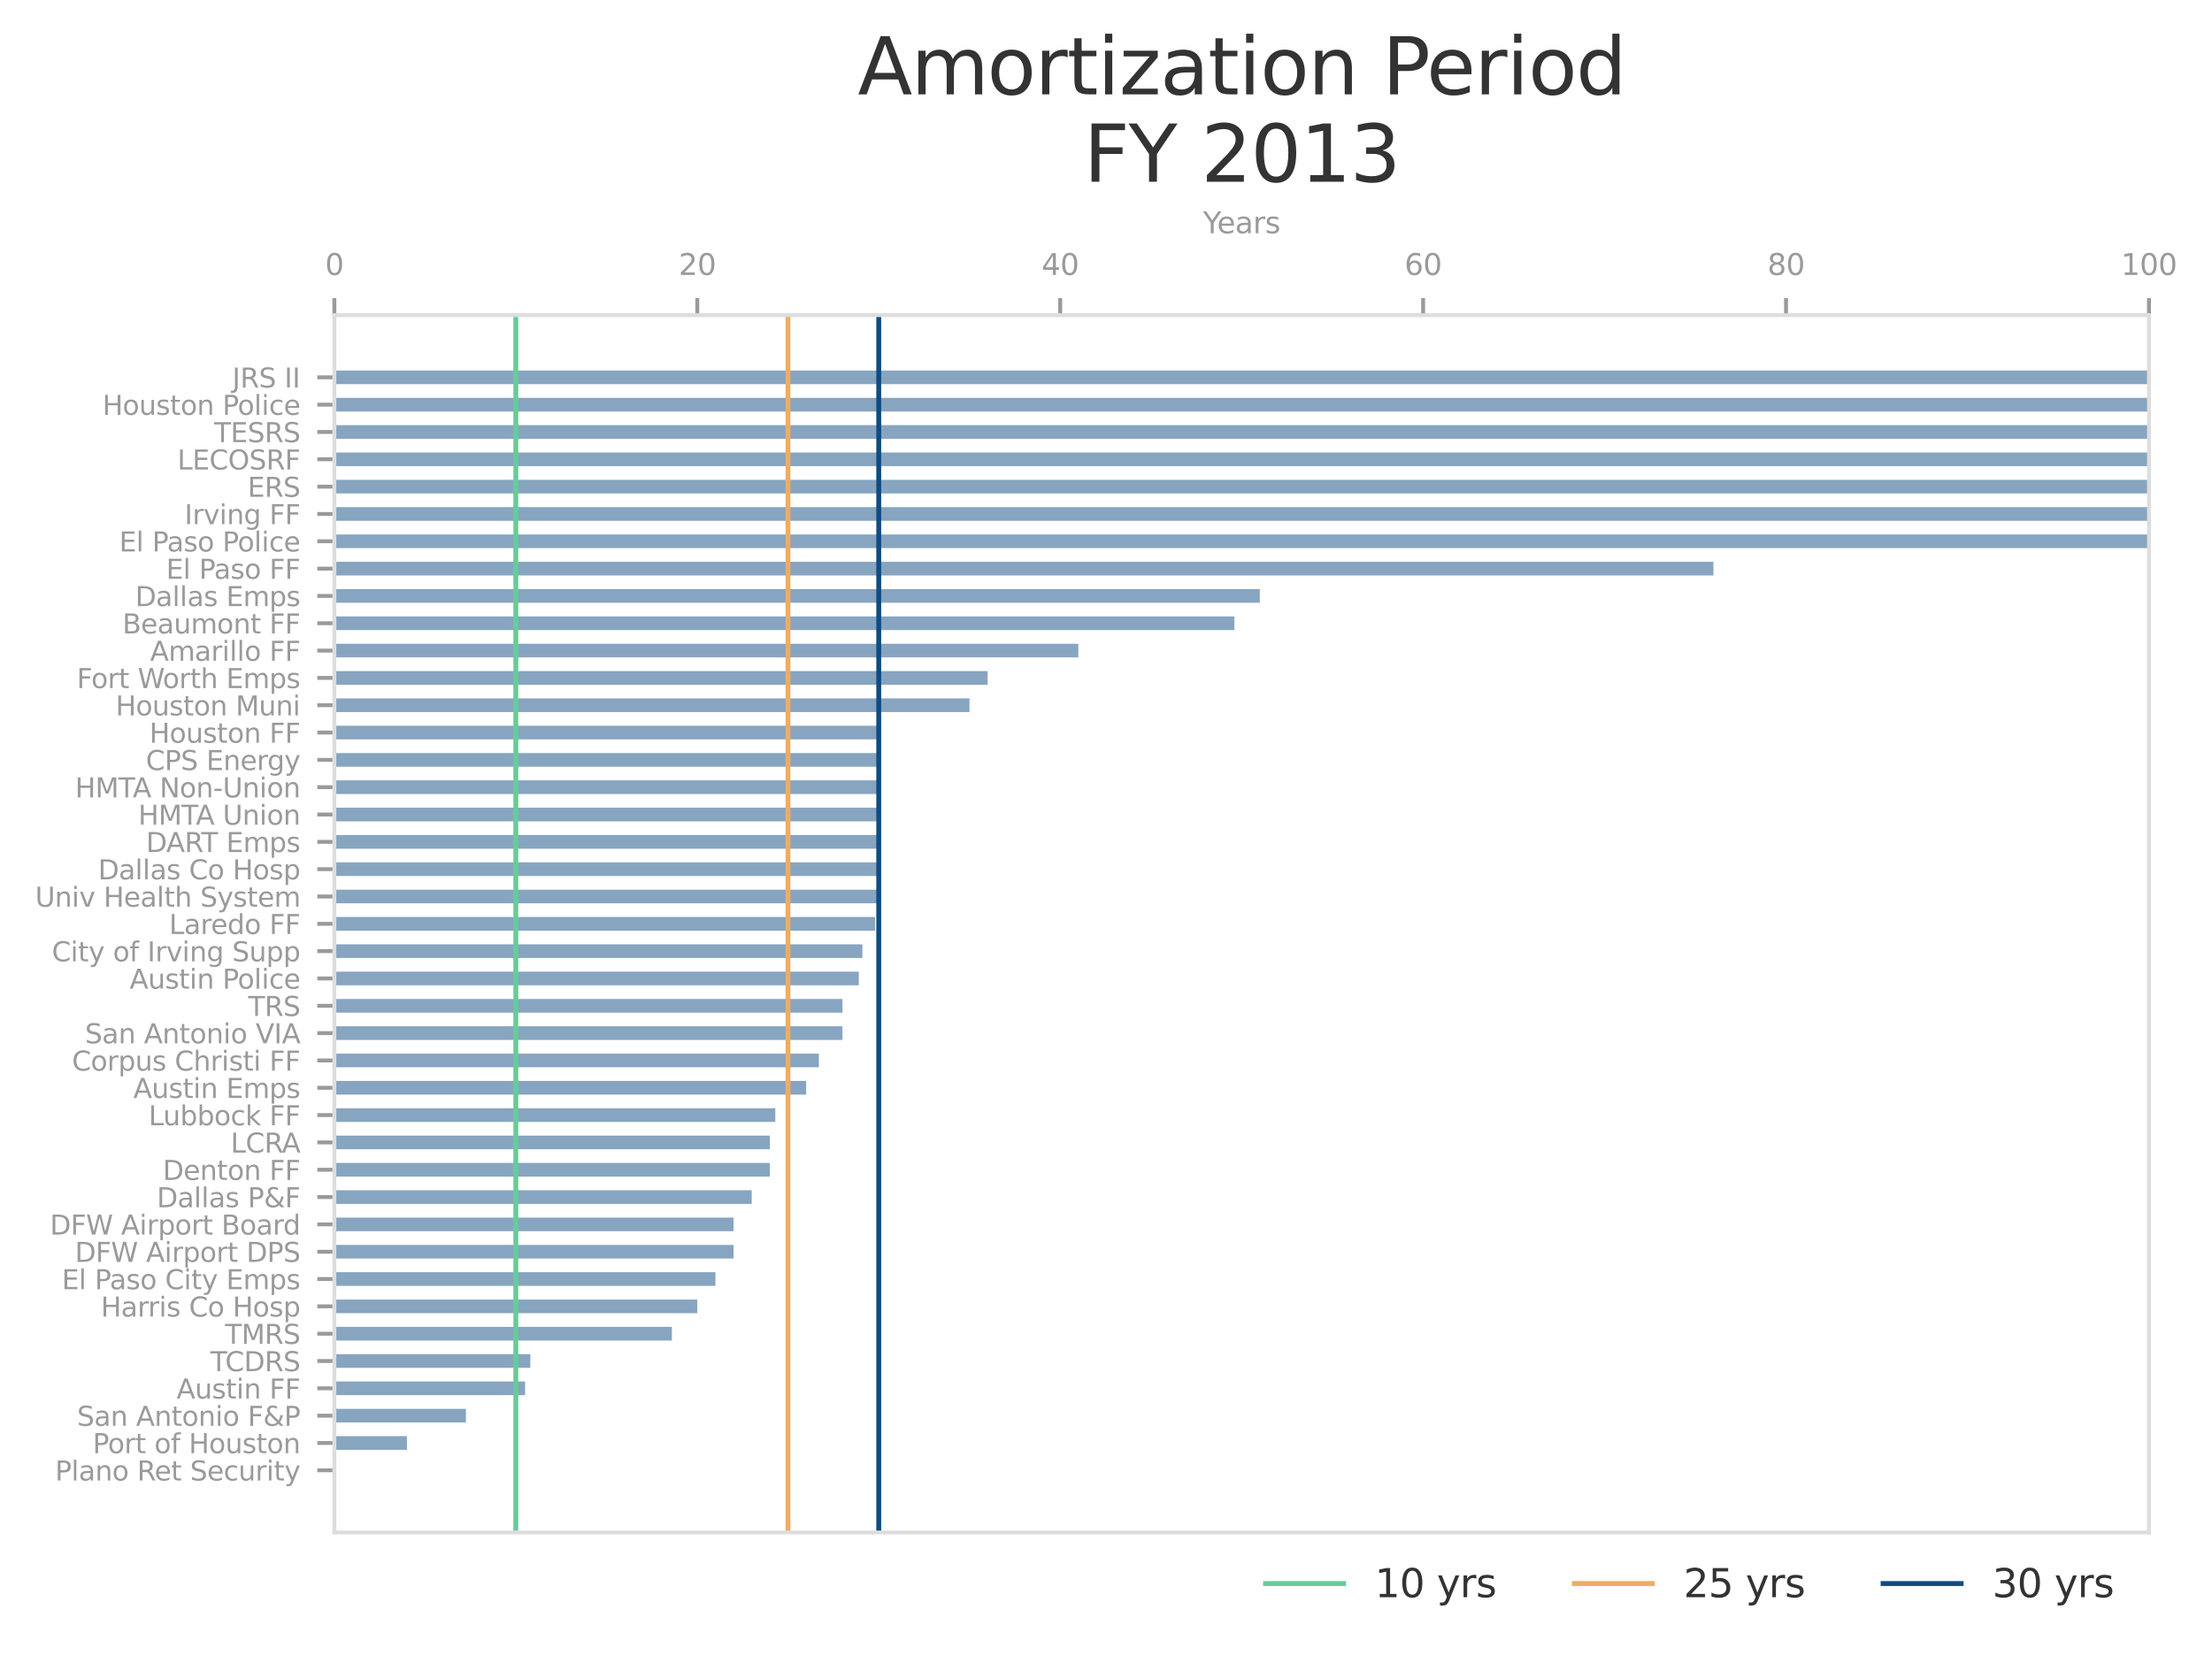 <?xml version="1.0" ?><!DOCTYPE svg  PUBLIC '-//W3C//DTD SVG 1.1//EN'  'http://www.w3.org/Graphics/SVG/1.1/DTD/svg11.dtd'><svg xmlns:xlink="http://www.w3.org/1999/xlink" xmlns="http://www.w3.org/2000/svg" width="100%" viewBox="0 0 453.567 339.638" version="1.1">
 <defs>
  <style type="text/css">*{stroke-linejoin: round; stroke-linecap: butt}</style>
 </defs>
 <g id="figure_1">
  <g id="patch_1">
   <path d="M 0 339.638  L 453.567 339.638  L 453.567 0  L 0 0  L 0 339.638  z " style="fill: none"/>
  </g>
  <g id="axes_1">
   <g id="patch_2">
    <path d="M 68.561 314.296  L 440.641 314.296  L 440.641 64.64  L 68.561 64.64  L 68.561 314.296  z " style="fill: none"/>
   </g>
   <g id="patch_3">
    <path d="M 68.561 302.948  L 68.561 302.948  L 68.561 300.146  L 68.561 300.146  z " clip-path="url(#p0ca828d996)" style="fill: #87a5c0"/>
   </g>
   <g id="patch_4">
    <path d="M 68.561 297.344  L 83.444 297.344  L 83.444 294.542  L 68.561 294.542  z " clip-path="url(#p0ca828d996)" style="fill: #87a5c0"/>
   </g>
   <g id="patch_5">
    <path d="M 68.561 291.74  L 95.536 291.74  L 95.536 288.938  L 68.561 288.938  z " clip-path="url(#p0ca828d996)" style="fill: #87a5c0"/>
   </g>
   <g id="patch_6">
    <path d="M 68.561 286.136  L 107.666 286.136  L 107.666 283.334  L 68.561 283.334  z " clip-path="url(#p0ca828d996)" style="fill: #87a5c0"/>
   </g>
   <g id="patch_7">
    <path d="M 68.561 280.532  L 108.745 280.532  L 108.745 277.73  L 68.561 277.73  z " clip-path="url(#p0ca828d996)" style="fill: #87a5c0"/>
   </g>
   <g id="patch_8">
    <path d="M 68.561 274.928  L 137.768 274.928  L 137.768 272.126  L 68.561 272.126  z " clip-path="url(#p0ca828d996)" style="fill: #87a5c0"/>
   </g>
   <g id="patch_9">
    <path d="M 68.561 269.324  L 142.977 269.324  L 142.977 266.522  L 68.561 266.522  z " clip-path="url(#p0ca828d996)" style="fill: #87a5c0"/>
   </g>
   <g id="patch_10">
    <path d="M 68.561 263.72  L 146.697 263.72  L 146.697 260.918  L 68.561 260.918  z " clip-path="url(#p0ca828d996)" style="fill: #87a5c0"/>
   </g>
   <g id="patch_11">
    <path d="M 68.561 258.116  L 150.418 258.116  L 150.418 255.314  L 68.561 255.314  z " clip-path="url(#p0ca828d996)" style="fill: #87a5c0"/>
   </g>
   <g id="patch_12">
    <path d="M 68.561 252.512  L 150.418 252.512  L 150.418 249.71  L 68.561 249.71  z " clip-path="url(#p0ca828d996)" style="fill: #87a5c0"/>
   </g>
   <g id="patch_13">
    <path d="M 68.561 246.908  L 154.139 246.908  L 154.139 244.106  L 68.561 244.106  z " clip-path="url(#p0ca828d996)" style="fill: #87a5c0"/>
   </g>
   <g id="patch_14">
    <path d="M 68.561 241.304  L 157.86 241.304  L 157.86 238.503  L 68.561 238.503  z " clip-path="url(#p0ca828d996)" style="fill: #87a5c0"/>
   </g>
   <g id="patch_15">
    <path d="M 68.561 235.701  L 157.86 235.701  L 157.86 232.899  L 68.561 232.899  z " clip-path="url(#p0ca828d996)" style="fill: #87a5c0"/>
   </g>
   <g id="patch_16">
    <path d="M 68.561 230.097  L 158.976 230.097  L 158.976 227.295  L 68.561 227.295  z " clip-path="url(#p0ca828d996)" style="fill: #87a5c0"/>
   </g>
   <g id="patch_17">
    <path d="M 68.561 224.493  L 165.301 224.493  L 165.301 221.691  L 68.561 221.691  z " clip-path="url(#p0ca828d996)" style="fill: #87a5c0"/>
   </g>
   <g id="patch_18">
    <path d="M 68.561 218.889  L 167.906 218.889  L 167.906 216.087  L 68.561 216.087  z " clip-path="url(#p0ca828d996)" style="fill: #87a5c0"/>
   </g>
   <g id="patch_19">
    <path d="M 68.561 213.285  L 172.743 213.285  L 172.743 210.483  L 68.561 210.483  z " clip-path="url(#p0ca828d996)" style="fill: #87a5c0"/>
   </g>
   <g id="patch_20">
    <path d="M 68.561 207.681  L 172.743 207.681  L 172.743 204.879  L 68.561 204.879  z " clip-path="url(#p0ca828d996)" style="fill: #87a5c0"/>
   </g>
   <g id="patch_21">
    <path d="M 68.561 202.077  L 176.092 202.077  L 176.092 199.275  L 68.561 199.275  z " clip-path="url(#p0ca828d996)" style="fill: #87a5c0"/>
   </g>
   <g id="patch_22">
    <path d="M 68.561 196.473  L 176.836 196.473  L 176.836 193.671  L 68.561 193.671  z " clip-path="url(#p0ca828d996)" style="fill: #87a5c0"/>
   </g>
   <g id="patch_23">
    <path d="M 68.561 190.869  L 179.44 190.869  L 179.44 188.067  L 68.561 188.067  z " clip-path="url(#p0ca828d996)" style="fill: #87a5c0"/>
   </g>
   <g id="patch_24">
    <path d="M 68.561 185.265  L 180.185 185.265  L 180.185 182.463  L 68.561 182.463  z " clip-path="url(#p0ca828d996)" style="fill: #87a5c0"/>
   </g>
   <g id="patch_25">
    <path d="M 68.561 179.661  L 180.185 179.661  L 180.185 176.859  L 68.561 176.859  z " clip-path="url(#p0ca828d996)" style="fill: #87a5c0"/>
   </g>
   <g id="patch_26">
    <path d="M 68.561 174.057  L 180.185 174.057  L 180.185 171.255  L 68.561 171.255  z " clip-path="url(#p0ca828d996)" style="fill: #87a5c0"/>
   </g>
   <g id="patch_27">
    <path d="M 68.561 168.453  L 180.185 168.453  L 180.185 165.651  L 68.561 165.651  z " clip-path="url(#p0ca828d996)" style="fill: #87a5c0"/>
   </g>
   <g id="patch_28">
    <path d="M 68.561 162.849  L 180.185 162.849  L 180.185 160.047  L 68.561 160.047  z " clip-path="url(#p0ca828d996)" style="fill: #87a5c0"/>
   </g>
   <g id="patch_29">
    <path d="M 68.561 157.245  L 180.185 157.245  L 180.185 154.443  L 68.561 154.443  z " clip-path="url(#p0ca828d996)" style="fill: #87a5c0"/>
   </g>
   <g id="patch_30">
    <path d="M 68.561 151.641  L 180.185 151.641  L 180.185 148.839  L 68.561 148.839  z " clip-path="url(#p0ca828d996)" style="fill: #87a5c0"/>
   </g>
   <g id="patch_31">
    <path d="M 68.561 146.037  L 198.789 146.037  L 198.789 143.235  L 68.561 143.235  z " clip-path="url(#p0ca828d996)" style="fill: #87a5c0"/>
   </g>
   <g id="patch_32">
    <path d="M 68.561 140.433  L 202.509 140.433  L 202.509 137.631  L 68.561 137.631  z " clip-path="url(#p0ca828d996)" style="fill: #87a5c0"/>
   </g>
   <g id="patch_33">
    <path d="M 68.561 134.829  L 221.113 134.829  L 221.113 132.027  L 68.561 132.027  z " clip-path="url(#p0ca828d996)" style="fill: #87a5c0"/>
   </g>
   <g id="patch_34">
    <path d="M 68.561 129.225  L 253.112 129.225  L 253.112 126.423  L 68.561 126.423  z " clip-path="url(#p0ca828d996)" style="fill: #87a5c0"/>
   </g>
   <g id="patch_35">
    <path d="M 68.561 123.622  L 258.321 123.622  L 258.321 120.82  L 68.561 120.82  z " clip-path="url(#p0ca828d996)" style="fill: #87a5c0"/>
   </g>
   <g id="patch_36">
    <path d="M 68.561 118.018  L 351.341 118.018  L 351.341 115.216  L 68.561 115.216  z " clip-path="url(#p0ca828d996)" style="fill: #87a5c0"/>
   </g>
   <g id="patch_37">
    <path d="M 68.561 112.414  L 440.641 112.414  L 440.641 109.612  L 68.561 109.612  z " clip-path="url(#p0ca828d996)" style="fill: #87a5c0"/>
   </g>
   <g id="patch_38">
    <path d="M 68.561 106.81  L 440.641 106.81  L 440.641 104.008  L 68.561 104.008  z " clip-path="url(#p0ca828d996)" style="fill: #87a5c0"/>
   </g>
   <g id="patch_39">
    <path d="M 68.561 101.206  L 440.641 101.206  L 440.641 98.404  L 68.561 98.404  z " clip-path="url(#p0ca828d996)" style="fill: #87a5c0"/>
   </g>
   <g id="patch_40">
    <path d="M 68.561 95.602  L 440.641 95.602  L 440.641 92.8  L 68.561 92.8  z " clip-path="url(#p0ca828d996)" style="fill: #87a5c0"/>
   </g>
   <g id="patch_41">
    <path d="M 68.561 89.998  L 440.641 89.998  L 440.641 87.196  L 68.561 87.196  z " clip-path="url(#p0ca828d996)" style="fill: #87a5c0"/>
   </g>
   <g id="patch_42">
    <path d="M 68.561 84.394  L 440.641 84.394  L 440.641 81.592  L 68.561 81.592  z " clip-path="url(#p0ca828d996)" style="fill: #87a5c0"/>
   </g>
   <g id="patch_43">
    <path d="M 68.561 78.79  L 440.641 78.79  L 440.641 75.988  L 68.561 75.988  z " clip-path="url(#p0ca828d996)" style="fill: #87a5c0"/>
   </g>
   <g id="matplotlib.axis_1">
    <g id="xtick_1">
     <g id="line2d_1">
      <defs>
       <path id="m2a8321e949" d="M 0 0  L 0 -3.5  " style="stroke: #9a9a9a; stroke-width: 0.8"/>
      </defs>
      <g>
       <use xlink:href="#m2a8321e949" x="68.561" y="64.64" style="fill: #9a9a9a; stroke: #9a9a9a; stroke-width: 0.8"/>
      </g>
     </g>
     <g id="text_1">
      <!-- 0 -->
      <g style="fill: #9a9a9a" transform="translate(66.652 56.392) scale(0.06 -0.06)">
       <defs>
        <path id="DejaVuSans-30" d="M 2034 4250  Q 1547 4250 1301 3770  Q 1056 3291 1056 2328  Q 1056 1369 1301 889  Q 1547 409 2034 409  Q 2525 409 2770 889  Q 3016 1369 3016 2328  Q 3016 3291 2770 3770  Q 2525 4250 2034 4250  z M 2034 4750  Q 2819 4750 3233 4129  Q 3647 3509 3647 2328  Q 3647 1150 3233 529  Q 2819 -91 2034 -91  Q 1250 -91 836 529  Q 422 1150 422 2328  Q 422 3509 836 4129  Q 1250 4750 2034 4750  z " transform="scale(0.016)"/>
       </defs>
       <use xlink:href="#DejaVuSans-30"/>
      </g>
     </g>
    </g>
    <g id="xtick_2">
     <g id="line2d_2">
      <g>
       <use xlink:href="#m2a8321e949" x="142.977" y="64.64" style="fill: #9a9a9a; stroke: #9a9a9a; stroke-width: 0.8"/>
      </g>
     </g>
     <g id="text_2">
      <!-- 20 -->
      <g style="fill: #9a9a9a" transform="translate(139.159 56.392) scale(0.06 -0.06)">
       <defs>
        <path id="DejaVuSans-32" d="M 1228 531  L 3431 531  L 3431 0  L 469 0  L 469 531  Q 828 903 1448 1529  Q 2069 2156 2228 2338  Q 2531 2678 2651 2914  Q 2772 3150 2772 3378  Q 2772 3750 2511 3984  Q 2250 4219 1831 4219  Q 1534 4219 1204 4116  Q 875 4013 500 3803  L 500 4441  Q 881 4594 1212 4672  Q 1544 4750 1819 4750  Q 2544 4750 2975 4387  Q 3406 4025 3406 3419  Q 3406 3131 3298 2873  Q 3191 2616 2906 2266  Q 2828 2175 2409 1742  Q 1991 1309 1228 531  z " transform="scale(0.016)"/>
       </defs>
       <use xlink:href="#DejaVuSans-32"/>
       <use xlink:href="#DejaVuSans-30" x="63.623"/>
      </g>
     </g>
    </g>
    <g id="xtick_3">
     <g id="line2d_3">
      <g>
       <use xlink:href="#m2a8321e949" x="217.393" y="64.64" style="fill: #9a9a9a; stroke: #9a9a9a; stroke-width: 0.8"/>
      </g>
     </g>
     <g id="text_3">
      <!-- 40 -->
      <g style="fill: #9a9a9a" transform="translate(213.575 56.392) scale(0.06 -0.06)">
       <defs>
        <path id="DejaVuSans-34" d="M 2419 4116  L 825 1625  L 2419 1625  L 2419 4116  z M 2253 4666  L 3047 4666  L 3047 1625  L 3713 1625  L 3713 1100  L 3047 1100  L 3047 0  L 2419 0  L 2419 1100  L 313 1100  L 313 1709  L 2253 4666  z " transform="scale(0.016)"/>
       </defs>
       <use xlink:href="#DejaVuSans-34"/>
       <use xlink:href="#DejaVuSans-30" x="63.623"/>
      </g>
     </g>
    </g>
    <g id="xtick_4">
     <g id="line2d_4">
      <g>
       <use xlink:href="#m2a8321e949" x="291.809" y="64.64" style="fill: #9a9a9a; stroke: #9a9a9a; stroke-width: 0.8"/>
      </g>
     </g>
     <g id="text_4">
      <!-- 60 -->
      <g style="fill: #9a9a9a" transform="translate(287.991 56.392) scale(0.06 -0.06)">
       <defs>
        <path id="DejaVuSans-36" d="M 2113 2584  Q 1688 2584 1439 2293  Q 1191 2003 1191 1497  Q 1191 994 1439 701  Q 1688 409 2113 409  Q 2538 409 2786 701  Q 3034 994 3034 1497  Q 3034 2003 2786 2293  Q 2538 2584 2113 2584  z M 3366 4563  L 3366 3988  Q 3128 4100 2886 4159  Q 2644 4219 2406 4219  Q 1781 4219 1451 3797  Q 1122 3375 1075 2522  Q 1259 2794 1537 2939  Q 1816 3084 2150 3084  Q 2853 3084 3261 2657  Q 3669 2231 3669 1497  Q 3669 778 3244 343  Q 2819 -91 2113 -91  Q 1303 -91 875 529  Q 447 1150 447 2328  Q 447 3434 972 4092  Q 1497 4750 2381 4750  Q 2619 4750 2861 4703  Q 3103 4656 3366 4563  z " transform="scale(0.016)"/>
       </defs>
       <use xlink:href="#DejaVuSans-36"/>
       <use xlink:href="#DejaVuSans-30" x="63.623"/>
      </g>
     </g>
    </g>
    <g id="xtick_5">
     <g id="line2d_5">
      <g>
       <use xlink:href="#m2a8321e949" x="366.225" y="64.64" style="fill: #9a9a9a; stroke: #9a9a9a; stroke-width: 0.8"/>
      </g>
     </g>
     <g id="text_5">
      <!-- 80 -->
      <g style="fill: #9a9a9a" transform="translate(362.407 56.392) scale(0.06 -0.06)">
       <defs>
        <path id="DejaVuSans-38" d="M 2034 2216  Q 1584 2216 1326 1975  Q 1069 1734 1069 1313  Q 1069 891 1326 650  Q 1584 409 2034 409  Q 2484 409 2743 651  Q 3003 894 3003 1313  Q 3003 1734 2745 1975  Q 2488 2216 2034 2216  z M 1403 2484  Q 997 2584 770 2862  Q 544 3141 544 3541  Q 544 4100 942 4425  Q 1341 4750 2034 4750  Q 2731 4750 3128 4425  Q 3525 4100 3525 3541  Q 3525 3141 3298 2862  Q 3072 2584 2669 2484  Q 3125 2378 3379 2068  Q 3634 1759 3634 1313  Q 3634 634 3220 271  Q 2806 -91 2034 -91  Q 1263 -91 848 271  Q 434 634 434 1313  Q 434 1759 690 2068  Q 947 2378 1403 2484  z M 1172 3481  Q 1172 3119 1398 2916  Q 1625 2713 2034 2713  Q 2441 2713 2670 2916  Q 2900 3119 2900 3481  Q 2900 3844 2670 4047  Q 2441 4250 2034 4250  Q 1625 4250 1398 4047  Q 1172 3844 1172 3481  z " transform="scale(0.016)"/>
       </defs>
       <use xlink:href="#DejaVuSans-38"/>
       <use xlink:href="#DejaVuSans-30" x="63.623"/>
      </g>
     </g>
    </g>
    <g id="xtick_6">
     <g id="line2d_6">
      <g>
       <use xlink:href="#m2a8321e949" x="440.641" y="64.64" style="fill: #9a9a9a; stroke: #9a9a9a; stroke-width: 0.8"/>
      </g>
     </g>
     <g id="text_6">
      <!-- 100 -->
      <g style="fill: #9a9a9a" transform="translate(434.914 56.392) scale(0.06 -0.06)">
       <defs>
        <path id="DejaVuSans-31" d="M 794 531  L 1825 531  L 1825 4091  L 703 3866  L 703 4441  L 1819 4666  L 2450 4666  L 2450 531  L 3481 531  L 3481 0  L 794 0  L 794 531  z " transform="scale(0.016)"/>
       </defs>
       <use xlink:href="#DejaVuSans-31"/>
       <use xlink:href="#DejaVuSans-30" x="63.623"/>
       <use xlink:href="#DejaVuSans-30" x="127.246"/>
      </g>
     </g>
    </g>
    <g id="text_7">
     <!-- Years -->
     <g style="fill: #9a9a9a" transform="translate(246.685 47.833) scale(0.06 -0.06)">
      <defs>
       <path id="DejaVuSans-59" d="M -13 4666  L 666 4666  L 1959 2747  L 3244 4666  L 3922 4666  L 2272 2222  L 2272 0  L 1638 0  L 1638 2222  L -13 4666  z " transform="scale(0.016)"/>
       <path id="DejaVuSans-65" d="M 3597 1894  L 3597 1613  L 953 1613  Q 991 1019 1311 708  Q 1631 397 2203 397  Q 2534 397 2845 478  Q 3156 559 3463 722  L 3463 178  Q 3153 47 2828 -22  Q 2503 -91 2169 -91  Q 1331 -91 842 396  Q 353 884 353 1716  Q 353 2575 817 3079  Q 1281 3584 2069 3584  Q 2775 3584 3186 3129  Q 3597 2675 3597 1894  z M 3022 2063  Q 3016 2534 2758 2815  Q 2500 3097 2075 3097  Q 1594 3097 1305 2825  Q 1016 2553 972 2059  L 3022 2063  z " transform="scale(0.016)"/>
       <path id="DejaVuSans-61" d="M 2194 1759  Q 1497 1759 1228 1600  Q 959 1441 959 1056  Q 959 750 1161 570  Q 1363 391 1709 391  Q 2188 391 2477 730  Q 2766 1069 2766 1631  L 2766 1759  L 2194 1759  z M 3341 1997  L 3341 0  L 2766 0  L 2766 531  Q 2569 213 2275 61  Q 1981 -91 1556 -91  Q 1019 -91 701 211  Q 384 513 384 1019  Q 384 1609 779 1909  Q 1175 2209 1959 2209  L 2766 2209  L 2766 2266  Q 2766 2663 2505 2880  Q 2244 3097 1772 3097  Q 1472 3097 1187 3025  Q 903 2953 641 2809  L 641 3341  Q 956 3463 1253 3523  Q 1550 3584 1831 3584  Q 2591 3584 2966 3190  Q 3341 2797 3341 1997  z " transform="scale(0.016)"/>
       <path id="DejaVuSans-72" d="M 2631 2963  Q 2534 3019 2420 3045  Q 2306 3072 2169 3072  Q 1681 3072 1420 2755  Q 1159 2438 1159 1844  L 1159 0  L 581 0  L 581 3500  L 1159 3500  L 1159 2956  Q 1341 3275 1631 3429  Q 1922 3584 2338 3584  Q 2397 3584 2469 3576  Q 2541 3569 2628 3553  L 2631 2963  z " transform="scale(0.016)"/>
       <path id="DejaVuSans-73" d="M 2834 3397  L 2834 2853  Q 2591 2978 2328 3040  Q 2066 3103 1784 3103  Q 1356 3103 1142 2972  Q 928 2841 928 2578  Q 928 2378 1081 2264  Q 1234 2150 1697 2047  L 1894 2003  Q 2506 1872 2764 1633  Q 3022 1394 3022 966  Q 3022 478 2636 193  Q 2250 -91 1575 -91  Q 1294 -91 989 -36  Q 684 19 347 128  L 347 722  Q 666 556 975 473  Q 1284 391 1588 391  Q 1994 391 2212 530  Q 2431 669 2431 922  Q 2431 1156 2273 1281  Q 2116 1406 1581 1522  L 1381 1569  Q 847 1681 609 1914  Q 372 2147 372 2553  Q 372 3047 722 3315  Q 1072 3584 1716 3584  Q 2034 3584 2315 3537  Q 2597 3491 2834 3397  z " transform="scale(0.016)"/>
      </defs>
      <use xlink:href="#DejaVuSans-59"/>
      <use xlink:href="#DejaVuSans-65" x="47.834"/>
      <use xlink:href="#DejaVuSans-61" x="109.357"/>
      <use xlink:href="#DejaVuSans-72" x="170.637"/>
      <use xlink:href="#DejaVuSans-73" x="211.75"/>
     </g>
    </g>
   </g>
   <g id="matplotlib.axis_2">
    <g id="ytick_1">
     <g id="line2d_7">
      <defs>
       <path id="mc3f7aa113c" d="M 0 0  L -3.5 0  " style="stroke: #9a9a9a; stroke-width: 0.8"/>
      </defs>
      <g>
       <use xlink:href="#mc3f7aa113c" x="68.561" y="301.547" style="fill: #9a9a9a; stroke: #9a9a9a; stroke-width: 0.8"/>
      </g>
     </g>
     <g id="text_8">
      <!-- Plano Ret Security -->
      <g style="fill: #9a9a9a" transform="translate(11.298 303.637) scale(0.055 -0.055)">
       <defs>
        <path id="DejaVuSans-50" d="M 1259 4147  L 1259 2394  L 2053 2394  Q 2494 2394 2734 2622  Q 2975 2850 2975 3272  Q 2975 3691 2734 3919  Q 2494 4147 2053 4147  L 1259 4147  z M 628 4666  L 2053 4666  Q 2838 4666 3239 4311  Q 3641 3956 3641 3272  Q 3641 2581 3239 2228  Q 2838 1875 2053 1875  L 1259 1875  L 1259 0  L 628 0  L 628 4666  z " transform="scale(0.016)"/>
        <path id="DejaVuSans-6c" d="M 603 4863  L 1178 4863  L 1178 0  L 603 0  L 603 4863  z " transform="scale(0.016)"/>
        <path id="DejaVuSans-6e" d="M 3513 2113  L 3513 0  L 2938 0  L 2938 2094  Q 2938 2591 2744 2837  Q 2550 3084 2163 3084  Q 1697 3084 1428 2787  Q 1159 2491 1159 1978  L 1159 0  L 581 0  L 581 3500  L 1159 3500  L 1159 2956  Q 1366 3272 1645 3428  Q 1925 3584 2291 3584  Q 2894 3584 3203 3211  Q 3513 2838 3513 2113  z " transform="scale(0.016)"/>
        <path id="DejaVuSans-6f" d="M 1959 3097  Q 1497 3097 1228 2736  Q 959 2375 959 1747  Q 959 1119 1226 758  Q 1494 397 1959 397  Q 2419 397 2687 759  Q 2956 1122 2956 1747  Q 2956 2369 2687 2733  Q 2419 3097 1959 3097  z M 1959 3584  Q 2709 3584 3137 3096  Q 3566 2609 3566 1747  Q 3566 888 3137 398  Q 2709 -91 1959 -91  Q 1206 -91 779 398  Q 353 888 353 1747  Q 353 2609 779 3096  Q 1206 3584 1959 3584  z " transform="scale(0.016)"/>
        <path id="DejaVuSans-20" transform="scale(0.016)"/>
        <path id="DejaVuSans-52" d="M 2841 2188  Q 3044 2119 3236 1894  Q 3428 1669 3622 1275  L 4263 0  L 3584 0  L 2988 1197  Q 2756 1666 2539 1819  Q 2322 1972 1947 1972  L 1259 1972  L 1259 0  L 628 0  L 628 4666  L 2053 4666  Q 2853 4666 3247 4331  Q 3641 3997 3641 3322  Q 3641 2881 3436 2590  Q 3231 2300 2841 2188  z M 1259 4147  L 1259 2491  L 2053 2491  Q 2509 2491 2742 2702  Q 2975 2913 2975 3322  Q 2975 3731 2742 3939  Q 2509 4147 2053 4147  L 1259 4147  z " transform="scale(0.016)"/>
        <path id="DejaVuSans-74" d="M 1172 4494  L 1172 3500  L 2356 3500  L 2356 3053  L 1172 3053  L 1172 1153  Q 1172 725 1289 603  Q 1406 481 1766 481  L 2356 481  L 2356 0  L 1766 0  Q 1100 0 847 248  Q 594 497 594 1153  L 594 3053  L 172 3053  L 172 3500  L 594 3500  L 594 4494  L 1172 4494  z " transform="scale(0.016)"/>
        <path id="DejaVuSans-53" d="M 3425 4513  L 3425 3897  Q 3066 4069 2747 4153  Q 2428 4238 2131 4238  Q 1616 4238 1336 4038  Q 1056 3838 1056 3469  Q 1056 3159 1242 3001  Q 1428 2844 1947 2747  L 2328 2669  Q 3034 2534 3370 2195  Q 3706 1856 3706 1288  Q 3706 609 3251 259  Q 2797 -91 1919 -91  Q 1588 -91 1214 -16  Q 841 59 441 206  L 441 856  Q 825 641 1194 531  Q 1563 422 1919 422  Q 2459 422 2753 634  Q 3047 847 3047 1241  Q 3047 1584 2836 1778  Q 2625 1972 2144 2069  L 1759 2144  Q 1053 2284 737 2584  Q 422 2884 422 3419  Q 422 4038 858 4394  Q 1294 4750 2059 4750  Q 2388 4750 2728 4690  Q 3069 4631 3425 4513  z " transform="scale(0.016)"/>
        <path id="DejaVuSans-63" d="M 3122 3366  L 3122 2828  Q 2878 2963 2633 3030  Q 2388 3097 2138 3097  Q 1578 3097 1268 2742  Q 959 2388 959 1747  Q 959 1106 1268 751  Q 1578 397 2138 397  Q 2388 397 2633 464  Q 2878 531 3122 666  L 3122 134  Q 2881 22 2623 -34  Q 2366 -91 2075 -91  Q 1284 -91 818 406  Q 353 903 353 1747  Q 353 2603 823 3093  Q 1294 3584 2113 3584  Q 2378 3584 2631 3529  Q 2884 3475 3122 3366  z " transform="scale(0.016)"/>
        <path id="DejaVuSans-75" d="M 544 1381  L 544 3500  L 1119 3500  L 1119 1403  Q 1119 906 1312 657  Q 1506 409 1894 409  Q 2359 409 2629 706  Q 2900 1003 2900 1516  L 2900 3500  L 3475 3500  L 3475 0  L 2900 0  L 2900 538  Q 2691 219 2414 64  Q 2138 -91 1772 -91  Q 1169 -91 856 284  Q 544 659 544 1381  z M 1991 3584  L 1991 3584  z " transform="scale(0.016)"/>
        <path id="DejaVuSans-69" d="M 603 3500  L 1178 3500  L 1178 0  L 603 0  L 603 3500  z M 603 4863  L 1178 4863  L 1178 4134  L 603 4134  L 603 4863  z " transform="scale(0.016)"/>
        <path id="DejaVuSans-79" d="M 2059 -325  Q 1816 -950 1584 -1140  Q 1353 -1331 966 -1331  L 506 -1331  L 506 -850  L 844 -850  Q 1081 -850 1212 -737  Q 1344 -625 1503 -206  L 1606 56  L 191 3500  L 800 3500  L 1894 763  L 2988 3500  L 3597 3500  L 2059 -325  z " transform="scale(0.016)"/>
       </defs>
       <use xlink:href="#DejaVuSans-50"/>
       <use xlink:href="#DejaVuSans-6c" x="60.303"/>
       <use xlink:href="#DejaVuSans-61" x="88.086"/>
       <use xlink:href="#DejaVuSans-6e" x="149.365"/>
       <use xlink:href="#DejaVuSans-6f" x="212.744"/>
       <use xlink:href="#DejaVuSans-20" x="273.926"/>
       <use xlink:href="#DejaVuSans-52" x="305.713"/>
       <use xlink:href="#DejaVuSans-65" x="370.695"/>
       <use xlink:href="#DejaVuSans-74" x="432.219"/>
       <use xlink:href="#DejaVuSans-20" x="471.428"/>
       <use xlink:href="#DejaVuSans-53" x="503.215"/>
       <use xlink:href="#DejaVuSans-65" x="566.691"/>
       <use xlink:href="#DejaVuSans-63" x="628.215"/>
       <use xlink:href="#DejaVuSans-75" x="683.195"/>
       <use xlink:href="#DejaVuSans-72" x="746.574"/>
       <use xlink:href="#DejaVuSans-69" x="787.688"/>
       <use xlink:href="#DejaVuSans-74" x="815.471"/>
       <use xlink:href="#DejaVuSans-79" x="854.68"/>
      </g>
     </g>
    </g>
    <g id="ytick_2">
     <g id="line2d_8">
      <g>
       <use xlink:href="#mc3f7aa113c" x="68.561" y="295.943" style="fill: #9a9a9a; stroke: #9a9a9a; stroke-width: 0.8"/>
      </g>
     </g>
     <g id="text_9">
      <!-- Port of Houston -->
      <g style="fill: #9a9a9a" transform="translate(19.004 298.033) scale(0.055 -0.055)">
       <defs>
        <path id="DejaVuSans-66" d="M 2375 4863  L 2375 4384  L 1825 4384  Q 1516 4384 1395 4259  Q 1275 4134 1275 3809  L 1275 3500  L 2222 3500  L 2222 3053  L 1275 3053  L 1275 0  L 697 0  L 697 3053  L 147 3053  L 147 3500  L 697 3500  L 697 3744  Q 697 4328 969 4595  Q 1241 4863 1831 4863  L 2375 4863  z " transform="scale(0.016)"/>
        <path id="DejaVuSans-48" d="M 628 4666  L 1259 4666  L 1259 2753  L 3553 2753  L 3553 4666  L 4184 4666  L 4184 0  L 3553 0  L 3553 2222  L 1259 2222  L 1259 0  L 628 0  L 628 4666  z " transform="scale(0.016)"/>
       </defs>
       <use xlink:href="#DejaVuSans-50"/>
       <use xlink:href="#DejaVuSans-6f" x="56.678"/>
       <use xlink:href="#DejaVuSans-72" x="117.859"/>
       <use xlink:href="#DejaVuSans-74" x="158.973"/>
       <use xlink:href="#DejaVuSans-20" x="198.182"/>
       <use xlink:href="#DejaVuSans-6f" x="229.969"/>
       <use xlink:href="#DejaVuSans-66" x="291.15"/>
       <use xlink:href="#DejaVuSans-20" x="326.355"/>
       <use xlink:href="#DejaVuSans-48" x="358.143"/>
       <use xlink:href="#DejaVuSans-6f" x="433.338"/>
       <use xlink:href="#DejaVuSans-75" x="494.52"/>
       <use xlink:href="#DejaVuSans-73" x="557.898"/>
       <use xlink:href="#DejaVuSans-74" x="609.998"/>
       <use xlink:href="#DejaVuSans-6f" x="649.207"/>
       <use xlink:href="#DejaVuSans-6e" x="710.389"/>
      </g>
     </g>
    </g>
    <g id="ytick_3">
     <g id="line2d_9">
      <g>
       <use xlink:href="#mc3f7aa113c" x="68.561" y="290.339" style="fill: #9a9a9a; stroke: #9a9a9a; stroke-width: 0.8"/>
      </g>
     </g>
     <g id="text_10">
      <!-- San Antonio F&amp;P -->
      <g style="fill: #9a9a9a" transform="translate(15.8 292.429) scale(0.055 -0.055)">
       <defs>
        <path id="DejaVuSans-41" d="M 2188 4044  L 1331 1722  L 3047 1722  L 2188 4044  z M 1831 4666  L 2547 4666  L 4325 0  L 3669 0  L 3244 1197  L 1141 1197  L 716 0  L 50 0  L 1831 4666  z " transform="scale(0.016)"/>
        <path id="DejaVuSans-46" d="M 628 4666  L 3309 4666  L 3309 4134  L 1259 4134  L 1259 2759  L 3109 2759  L 3109 2228  L 1259 2228  L 1259 0  L 628 0  L 628 4666  z " transform="scale(0.016)"/>
        <path id="DejaVuSans-26" d="M 1556 2509  Q 1272 2256 1139 2004  Q 1006 1753 1006 1478  Q 1006 1022 1337 719  Q 1669 416 2169 416  Q 2466 416 2725 514  Q 2984 613 3213 813  L 1556 2509  z M 1997 2859  L 3584 1234  Q 3769 1513 3872 1830  Q 3975 2147 3994 2503  L 4575 2503  Q 4538 2091 4375 1687  Q 4213 1284 3922 891  L 4794 0  L 4006 0  L 3559 459  Q 3234 181 2878 45  Q 2522 -91 2113 -91  Q 1359 -91 881 339  Q 403 769 403 1441  Q 403 1841 612 2192  Q 822 2544 1241 2853  Q 1091 3050 1012 3245  Q 934 3441 934 3628  Q 934 4134 1281 4442  Q 1628 4750 2203 4750  Q 2463 4750 2720 4694  Q 2978 4638 3244 4525  L 3244 3956  Q 2972 4103 2725 4179  Q 2478 4256 2266 4256  Q 1938 4256 1733 4082  Q 1528 3909 1528 3634  Q 1528 3475 1620 3314  Q 1713 3153 1997 2859  z " transform="scale(0.016)"/>
       </defs>
       <use xlink:href="#DejaVuSans-53"/>
       <use xlink:href="#DejaVuSans-61" x="63.477"/>
       <use xlink:href="#DejaVuSans-6e" x="124.756"/>
       <use xlink:href="#DejaVuSans-20" x="188.135"/>
       <use xlink:href="#DejaVuSans-41" x="219.922"/>
       <use xlink:href="#DejaVuSans-6e" x="288.33"/>
       <use xlink:href="#DejaVuSans-74" x="351.709"/>
       <use xlink:href="#DejaVuSans-6f" x="390.918"/>
       <use xlink:href="#DejaVuSans-6e" x="452.1"/>
       <use xlink:href="#DejaVuSans-69" x="515.479"/>
       <use xlink:href="#DejaVuSans-6f" x="543.262"/>
       <use xlink:href="#DejaVuSans-20" x="604.443"/>
       <use xlink:href="#DejaVuSans-46" x="636.23"/>
       <use xlink:href="#DejaVuSans-26" x="693.75"/>
       <use xlink:href="#DejaVuSans-50" x="771.729"/>
      </g>
     </g>
    </g>
    <g id="ytick_4">
     <g id="line2d_10">
      <g>
       <use xlink:href="#mc3f7aa113c" x="68.561" y="284.735" style="fill: #9a9a9a; stroke: #9a9a9a; stroke-width: 0.8"/>
      </g>
     </g>
     <g id="text_11">
      <!-- Austin FF -->
      <g style="fill: #9a9a9a" transform="translate(36.203 286.825) scale(0.055 -0.055)">
       <use xlink:href="#DejaVuSans-41"/>
       <use xlink:href="#DejaVuSans-75" x="68.408"/>
       <use xlink:href="#DejaVuSans-73" x="131.787"/>
       <use xlink:href="#DejaVuSans-74" x="183.887"/>
       <use xlink:href="#DejaVuSans-69" x="223.096"/>
       <use xlink:href="#DejaVuSans-6e" x="250.879"/>
       <use xlink:href="#DejaVuSans-20" x="314.258"/>
       <use xlink:href="#DejaVuSans-46" x="346.045"/>
       <use xlink:href="#DejaVuSans-46" x="403.564"/>
      </g>
     </g>
    </g>
    <g id="ytick_5">
     <g id="line2d_11">
      <g>
       <use xlink:href="#mc3f7aa113c" x="68.561" y="279.131" style="fill: #9a9a9a; stroke: #9a9a9a; stroke-width: 0.8"/>
      </g>
     </g>
     <g id="text_12">
      <!-- TCDRS -->
      <g style="fill: #9a9a9a" transform="translate(43.136 281.221) scale(0.055 -0.055)">
       <defs>
        <path id="DejaVuSans-54" d="M -19 4666  L 3928 4666  L 3928 4134  L 2272 4134  L 2272 0  L 1638 0  L 1638 4134  L -19 4134  L -19 4666  z " transform="scale(0.016)"/>
        <path id="DejaVuSans-43" d="M 4122 4306  L 4122 3641  Q 3803 3938 3442 4084  Q 3081 4231 2675 4231  Q 1875 4231 1450 3742  Q 1025 3253 1025 2328  Q 1025 1406 1450 917  Q 1875 428 2675 428  Q 3081 428 3442 575  Q 3803 722 4122 1019  L 4122 359  Q 3791 134 3420 21  Q 3050 -91 2638 -91  Q 1578 -91 968 557  Q 359 1206 359 2328  Q 359 3453 968 4101  Q 1578 4750 2638 4750  Q 3056 4750 3426 4639  Q 3797 4528 4122 4306  z " transform="scale(0.016)"/>
        <path id="DejaVuSans-44" d="M 1259 4147  L 1259 519  L 2022 519  Q 2988 519 3436 956  Q 3884 1394 3884 2338  Q 3884 3275 3436 3711  Q 2988 4147 2022 4147  L 1259 4147  z M 628 4666  L 1925 4666  Q 3281 4666 3915 4102  Q 4550 3538 4550 2338  Q 4550 1131 3912 565  Q 3275 0 1925 0  L 628 0  L 628 4666  z " transform="scale(0.016)"/>
       </defs>
       <use xlink:href="#DejaVuSans-54"/>
       <use xlink:href="#DejaVuSans-43" x="55.209"/>
       <use xlink:href="#DejaVuSans-44" x="125.033"/>
       <use xlink:href="#DejaVuSans-52" x="202.035"/>
       <use xlink:href="#DejaVuSans-53" x="271.518"/>
      </g>
     </g>
    </g>
    <g id="ytick_6">
     <g id="line2d_12">
      <g>
       <use xlink:href="#mc3f7aa113c" x="68.561" y="273.527" style="fill: #9a9a9a; stroke: #9a9a9a; stroke-width: 0.8"/>
      </g>
     </g>
     <g id="text_13">
      <!-- TMRS -->
      <g style="fill: #9a9a9a" transform="translate(46.143 275.617) scale(0.055 -0.055)">
       <defs>
        <path id="DejaVuSans-4d" d="M 628 4666  L 1569 4666  L 2759 1491  L 3956 4666  L 4897 4666  L 4897 0  L 4281 0  L 4281 4097  L 3078 897  L 2444 897  L 1241 4097  L 1241 0  L 628 0  L 628 4666  z " transform="scale(0.016)"/>
       </defs>
       <use xlink:href="#DejaVuSans-54"/>
       <use xlink:href="#DejaVuSans-4d" x="61.084"/>
       <use xlink:href="#DejaVuSans-52" x="147.363"/>
       <use xlink:href="#DejaVuSans-53" x="216.846"/>
      </g>
     </g>
    </g>
    <g id="ytick_7">
     <g id="line2d_13">
      <g>
       <use xlink:href="#mc3f7aa113c" x="68.561" y="267.923" style="fill: #9a9a9a; stroke: #9a9a9a; stroke-width: 0.8"/>
      </g>
     </g>
     <g id="text_14">
      <!-- Harris Co Hosp -->
      <g style="fill: #9a9a9a" transform="translate(20.675 270.013) scale(0.055 -0.055)">
       <defs>
        <path id="DejaVuSans-70" d="M 1159 525  L 1159 -1331  L 581 -1331  L 581 3500  L 1159 3500  L 1159 2969  Q 1341 3281 1617 3432  Q 1894 3584 2278 3584  Q 2916 3584 3314 3078  Q 3713 2572 3713 1747  Q 3713 922 3314 415  Q 2916 -91 2278 -91  Q 1894 -91 1617 61  Q 1341 213 1159 525  z M 3116 1747  Q 3116 2381 2855 2742  Q 2594 3103 2138 3103  Q 1681 3103 1420 2742  Q 1159 2381 1159 1747  Q 1159 1113 1420 752  Q 1681 391 2138 391  Q 2594 391 2855 752  Q 3116 1113 3116 1747  z " transform="scale(0.016)"/>
       </defs>
       <use xlink:href="#DejaVuSans-48"/>
       <use xlink:href="#DejaVuSans-61" x="75.195"/>
       <use xlink:href="#DejaVuSans-72" x="136.475"/>
       <use xlink:href="#DejaVuSans-72" x="175.838"/>
       <use xlink:href="#DejaVuSans-69" x="216.951"/>
       <use xlink:href="#DejaVuSans-73" x="244.734"/>
       <use xlink:href="#DejaVuSans-20" x="296.834"/>
       <use xlink:href="#DejaVuSans-43" x="328.621"/>
       <use xlink:href="#DejaVuSans-6f" x="398.445"/>
       <use xlink:href="#DejaVuSans-20" x="459.627"/>
       <use xlink:href="#DejaVuSans-48" x="491.414"/>
       <use xlink:href="#DejaVuSans-6f" x="566.609"/>
       <use xlink:href="#DejaVuSans-73" x="627.791"/>
       <use xlink:href="#DejaVuSans-70" x="679.891"/>
      </g>
     </g>
    </g>
    <g id="ytick_8">
     <g id="line2d_14">
      <g>
       <use xlink:href="#mc3f7aa113c" x="68.561" y="262.319" style="fill: #9a9a9a; stroke: #9a9a9a; stroke-width: 0.8"/>
      </g>
     </g>
     <g id="text_15">
      <!-- El Paso City Emps -->
      <g style="fill: #9a9a9a" transform="translate(12.674 264.409) scale(0.055 -0.055)">
       <defs>
        <path id="DejaVuSans-45" d="M 628 4666  L 3578 4666  L 3578 4134  L 1259 4134  L 1259 2753  L 3481 2753  L 3481 2222  L 1259 2222  L 1259 531  L 3634 531  L 3634 0  L 628 0  L 628 4666  z " transform="scale(0.016)"/>
        <path id="DejaVuSans-6d" d="M 3328 2828  Q 3544 3216 3844 3400  Q 4144 3584 4550 3584  Q 5097 3584 5394 3201  Q 5691 2819 5691 2113  L 5691 0  L 5113 0  L 5113 2094  Q 5113 2597 4934 2840  Q 4756 3084 4391 3084  Q 3944 3084 3684 2787  Q 3425 2491 3425 1978  L 3425 0  L 2847 0  L 2847 2094  Q 2847 2600 2669 2842  Q 2491 3084 2119 3084  Q 1678 3084 1418 2786  Q 1159 2488 1159 1978  L 1159 0  L 581 0  L 581 3500  L 1159 3500  L 1159 2956  Q 1356 3278 1631 3431  Q 1906 3584 2284 3584  Q 2666 3584 2933 3390  Q 3200 3197 3328 2828  z " transform="scale(0.016)"/>
       </defs>
       <use xlink:href="#DejaVuSans-45"/>
       <use xlink:href="#DejaVuSans-6c" x="63.184"/>
       <use xlink:href="#DejaVuSans-20" x="90.967"/>
       <use xlink:href="#DejaVuSans-50" x="122.754"/>
       <use xlink:href="#DejaVuSans-61" x="178.557"/>
       <use xlink:href="#DejaVuSans-73" x="239.836"/>
       <use xlink:href="#DejaVuSans-6f" x="291.936"/>
       <use xlink:href="#DejaVuSans-20" x="353.117"/>
       <use xlink:href="#DejaVuSans-43" x="384.904"/>
       <use xlink:href="#DejaVuSans-69" x="454.729"/>
       <use xlink:href="#DejaVuSans-74" x="482.512"/>
       <use xlink:href="#DejaVuSans-79" x="521.721"/>
       <use xlink:href="#DejaVuSans-20" x="580.9"/>
       <use xlink:href="#DejaVuSans-45" x="612.688"/>
       <use xlink:href="#DejaVuSans-6d" x="675.871"/>
       <use xlink:href="#DejaVuSans-70" x="773.283"/>
       <use xlink:href="#DejaVuSans-73" x="836.76"/>
      </g>
     </g>
    </g>
    <g id="ytick_9">
     <g id="line2d_15">
      <g>
       <use xlink:href="#mc3f7aa113c" x="68.561" y="256.715" style="fill: #9a9a9a; stroke: #9a9a9a; stroke-width: 0.8"/>
      </g>
     </g>
     <g id="text_16">
      <!-- DFW Airport DPS -->
      <g style="fill: #9a9a9a" transform="translate(15.36 258.805) scale(0.055 -0.055)">
       <defs>
        <path id="DejaVuSans-57" d="M 213 4666  L 850 4666  L 1831 722  L 2809 4666  L 3519 4666  L 4500 722  L 5478 4666  L 6119 4666  L 4947 0  L 4153 0  L 3169 4050  L 2175 0  L 1381 0  L 213 4666  z " transform="scale(0.016)"/>
       </defs>
       <use xlink:href="#DejaVuSans-44"/>
       <use xlink:href="#DejaVuSans-46" x="77.002"/>
       <use xlink:href="#DejaVuSans-57" x="134.521"/>
       <use xlink:href="#DejaVuSans-20" x="233.398"/>
       <use xlink:href="#DejaVuSans-41" x="265.186"/>
       <use xlink:href="#DejaVuSans-69" x="333.594"/>
       <use xlink:href="#DejaVuSans-72" x="361.377"/>
       <use xlink:href="#DejaVuSans-70" x="402.49"/>
       <use xlink:href="#DejaVuSans-6f" x="465.967"/>
       <use xlink:href="#DejaVuSans-72" x="527.148"/>
       <use xlink:href="#DejaVuSans-74" x="568.262"/>
       <use xlink:href="#DejaVuSans-20" x="607.471"/>
       <use xlink:href="#DejaVuSans-44" x="639.258"/>
       <use xlink:href="#DejaVuSans-50" x="716.26"/>
       <use xlink:href="#DejaVuSans-53" x="776.562"/>
      </g>
     </g>
    </g>
    <g id="ytick_10">
     <g id="line2d_16">
      <g>
       <use xlink:href="#mc3f7aa113c" x="68.561" y="251.111" style="fill: #9a9a9a; stroke: #9a9a9a; stroke-width: 0.8"/>
      </g>
     </g>
     <g id="text_17">
      <!-- DFW Airport Board -->
      <g style="fill: #9a9a9a" transform="translate(10.237 253.201) scale(0.055 -0.055)">
       <defs>
        <path id="DejaVuSans-42" d="M 1259 2228  L 1259 519  L 2272 519  Q 2781 519 3026 730  Q 3272 941 3272 1375  Q 3272 1813 3026 2020  Q 2781 2228 2272 2228  L 1259 2228  z M 1259 4147  L 1259 2741  L 2194 2741  Q 2656 2741 2882 2914  Q 3109 3088 3109 3444  Q 3109 3797 2882 3972  Q 2656 4147 2194 4147  L 1259 4147  z M 628 4666  L 2241 4666  Q 2963 4666 3353 4366  Q 3744 4066 3744 3513  Q 3744 3084 3544 2831  Q 3344 2578 2956 2516  Q 3422 2416 3680 2098  Q 3938 1781 3938 1306  Q 3938 681 3513 340  Q 3088 0 2303 0  L 628 0  L 628 4666  z " transform="scale(0.016)"/>
        <path id="DejaVuSans-64" d="M 2906 2969  L 2906 4863  L 3481 4863  L 3481 0  L 2906 0  L 2906 525  Q 2725 213 2448 61  Q 2172 -91 1784 -91  Q 1150 -91 751 415  Q 353 922 353 1747  Q 353 2572 751 3078  Q 1150 3584 1784 3584  Q 2172 3584 2448 3432  Q 2725 3281 2906 2969  z M 947 1747  Q 947 1113 1208 752  Q 1469 391 1925 391  Q 2381 391 2643 752  Q 2906 1113 2906 1747  Q 2906 2381 2643 2742  Q 2381 3103 1925 3103  Q 1469 3103 1208 2742  Q 947 2381 947 1747  z " transform="scale(0.016)"/>
       </defs>
       <use xlink:href="#DejaVuSans-44"/>
       <use xlink:href="#DejaVuSans-46" x="77.002"/>
       <use xlink:href="#DejaVuSans-57" x="134.521"/>
       <use xlink:href="#DejaVuSans-20" x="233.398"/>
       <use xlink:href="#DejaVuSans-41" x="265.186"/>
       <use xlink:href="#DejaVuSans-69" x="333.594"/>
       <use xlink:href="#DejaVuSans-72" x="361.377"/>
       <use xlink:href="#DejaVuSans-70" x="402.49"/>
       <use xlink:href="#DejaVuSans-6f" x="465.967"/>
       <use xlink:href="#DejaVuSans-72" x="527.148"/>
       <use xlink:href="#DejaVuSans-74" x="568.262"/>
       <use xlink:href="#DejaVuSans-20" x="607.471"/>
       <use xlink:href="#DejaVuSans-42" x="639.258"/>
       <use xlink:href="#DejaVuSans-6f" x="707.861"/>
       <use xlink:href="#DejaVuSans-61" x="769.043"/>
       <use xlink:href="#DejaVuSans-72" x="830.322"/>
       <use xlink:href="#DejaVuSans-64" x="869.686"/>
      </g>
     </g>
    </g>
    <g id="ytick_11">
     <g id="line2d_17">
      <g>
       <use xlink:href="#mc3f7aa113c" x="68.561" y="245.507" style="fill: #9a9a9a; stroke: #9a9a9a; stroke-width: 0.8"/>
      </g>
     </g>
     <g id="text_18">
      <!-- Dallas P&amp;F -->
      <g style="fill: #9a9a9a" transform="translate(32.147 247.597) scale(0.055 -0.055)">
       <use xlink:href="#DejaVuSans-44"/>
       <use xlink:href="#DejaVuSans-61" x="77.002"/>
       <use xlink:href="#DejaVuSans-6c" x="138.281"/>
       <use xlink:href="#DejaVuSans-6c" x="166.064"/>
       <use xlink:href="#DejaVuSans-61" x="193.848"/>
       <use xlink:href="#DejaVuSans-73" x="255.127"/>
       <use xlink:href="#DejaVuSans-20" x="307.227"/>
       <use xlink:href="#DejaVuSans-50" x="339.014"/>
       <use xlink:href="#DejaVuSans-26" x="399.316"/>
       <use xlink:href="#DejaVuSans-46" x="477.295"/>
      </g>
     </g>
    </g>
    <g id="ytick_12">
     <g id="line2d_18">
      <g>
       <use xlink:href="#mc3f7aa113c" x="68.561" y="239.903" style="fill: #9a9a9a; stroke: #9a9a9a; stroke-width: 0.8"/>
      </g>
     </g>
     <g id="text_19">
      <!-- Denton FF -->
      <g style="fill: #9a9a9a" transform="translate(33.374 241.993) scale(0.055 -0.055)">
       <use xlink:href="#DejaVuSans-44"/>
       <use xlink:href="#DejaVuSans-65" x="77.002"/>
       <use xlink:href="#DejaVuSans-6e" x="138.525"/>
       <use xlink:href="#DejaVuSans-74" x="201.904"/>
       <use xlink:href="#DejaVuSans-6f" x="241.113"/>
       <use xlink:href="#DejaVuSans-6e" x="302.295"/>
       <use xlink:href="#DejaVuSans-20" x="365.674"/>
       <use xlink:href="#DejaVuSans-46" x="397.461"/>
       <use xlink:href="#DejaVuSans-46" x="454.98"/>
      </g>
     </g>
    </g>
    <g id="ytick_13">
     <g id="line2d_19">
      <g>
       <use xlink:href="#mc3f7aa113c" x="68.561" y="234.3" style="fill: #9a9a9a; stroke: #9a9a9a; stroke-width: 0.8"/>
      </g>
     </g>
     <g id="text_20">
      <!-- LCRA -->
      <g style="fill: #9a9a9a" transform="translate(47.292 236.389) scale(0.055 -0.055)">
       <defs>
        <path id="DejaVuSans-4c" d="M 628 4666  L 1259 4666  L 1259 531  L 3531 531  L 3531 0  L 628 0  L 628 4666  z " transform="scale(0.016)"/>
       </defs>
       <use xlink:href="#DejaVuSans-4c"/>
       <use xlink:href="#DejaVuSans-43" x="55.713"/>
       <use xlink:href="#DejaVuSans-52" x="125.537"/>
       <use xlink:href="#DejaVuSans-41" x="191.02"/>
      </g>
     </g>
    </g>
    <g id="ytick_14">
     <g id="line2d_20">
      <g>
       <use xlink:href="#mc3f7aa113c" x="68.561" y="228.696" style="fill: #9a9a9a; stroke: #9a9a9a; stroke-width: 0.8"/>
      </g>
     </g>
     <g id="text_21">
      <!-- Lubbock FF -->
      <g style="fill: #9a9a9a" transform="translate(30.474 230.785) scale(0.055 -0.055)">
       <defs>
        <path id="DejaVuSans-62" d="M 3116 1747  Q 3116 2381 2855 2742  Q 2594 3103 2138 3103  Q 1681 3103 1420 2742  Q 1159 2381 1159 1747  Q 1159 1113 1420 752  Q 1681 391 2138 391  Q 2594 391 2855 752  Q 3116 1113 3116 1747  z M 1159 2969  Q 1341 3281 1617 3432  Q 1894 3584 2278 3584  Q 2916 3584 3314 3078  Q 3713 2572 3713 1747  Q 3713 922 3314 415  Q 2916 -91 2278 -91  Q 1894 -91 1617 61  Q 1341 213 1159 525  L 1159 0  L 581 0  L 581 4863  L 1159 4863  L 1159 2969  z " transform="scale(0.016)"/>
        <path id="DejaVuSans-6b" d="M 581 4863  L 1159 4863  L 1159 1991  L 2875 3500  L 3609 3500  L 1753 1863  L 3688 0  L 2938 0  L 1159 1709  L 1159 0  L 581 0  L 581 4863  z " transform="scale(0.016)"/>
       </defs>
       <use xlink:href="#DejaVuSans-4c"/>
       <use xlink:href="#DejaVuSans-75" x="53.963"/>
       <use xlink:href="#DejaVuSans-62" x="117.342"/>
       <use xlink:href="#DejaVuSans-62" x="180.818"/>
       <use xlink:href="#DejaVuSans-6f" x="244.295"/>
       <use xlink:href="#DejaVuSans-63" x="305.477"/>
       <use xlink:href="#DejaVuSans-6b" x="360.457"/>
       <use xlink:href="#DejaVuSans-20" x="418.367"/>
       <use xlink:href="#DejaVuSans-46" x="450.154"/>
       <use xlink:href="#DejaVuSans-46" x="507.674"/>
      </g>
     </g>
    </g>
    <g id="ytick_15">
     <g id="line2d_21">
      <g>
       <use xlink:href="#mc3f7aa113c" x="68.561" y="223.092" style="fill: #9a9a9a; stroke: #9a9a9a; stroke-width: 0.8"/>
      </g>
     </g>
     <g id="text_22">
      <!-- Austin Emps -->
      <g style="fill: #9a9a9a" transform="translate(27.34 225.181) scale(0.055 -0.055)">
       <use xlink:href="#DejaVuSans-41"/>
       <use xlink:href="#DejaVuSans-75" x="68.408"/>
       <use xlink:href="#DejaVuSans-73" x="131.787"/>
       <use xlink:href="#DejaVuSans-74" x="183.887"/>
       <use xlink:href="#DejaVuSans-69" x="223.096"/>
       <use xlink:href="#DejaVuSans-6e" x="250.879"/>
       <use xlink:href="#DejaVuSans-20" x="314.258"/>
       <use xlink:href="#DejaVuSans-45" x="346.045"/>
       <use xlink:href="#DejaVuSans-6d" x="409.229"/>
       <use xlink:href="#DejaVuSans-70" x="506.641"/>
       <use xlink:href="#DejaVuSans-73" x="570.117"/>
      </g>
     </g>
    </g>
    <g id="ytick_16">
     <g id="line2d_22">
      <g>
       <use xlink:href="#mc3f7aa113c" x="68.561" y="217.488" style="fill: #9a9a9a; stroke: #9a9a9a; stroke-width: 0.8"/>
      </g>
     </g>
     <g id="text_23">
      <!-- Corpus Christi FF -->
      <g style="fill: #9a9a9a" transform="translate(14.764 219.577) scale(0.055 -0.055)">
       <defs>
        <path id="DejaVuSans-68" d="M 3513 2113  L 3513 0  L 2938 0  L 2938 2094  Q 2938 2591 2744 2837  Q 2550 3084 2163 3084  Q 1697 3084 1428 2787  Q 1159 2491 1159 1978  L 1159 0  L 581 0  L 581 4863  L 1159 4863  L 1159 2956  Q 1366 3272 1645 3428  Q 1925 3584 2291 3584  Q 2894 3584 3203 3211  Q 3513 2838 3513 2113  z " transform="scale(0.016)"/>
       </defs>
       <use xlink:href="#DejaVuSans-43"/>
       <use xlink:href="#DejaVuSans-6f" x="69.824"/>
       <use xlink:href="#DejaVuSans-72" x="131.006"/>
       <use xlink:href="#DejaVuSans-70" x="172.119"/>
       <use xlink:href="#DejaVuSans-75" x="235.596"/>
       <use xlink:href="#DejaVuSans-73" x="298.975"/>
       <use xlink:href="#DejaVuSans-20" x="351.074"/>
       <use xlink:href="#DejaVuSans-43" x="382.861"/>
       <use xlink:href="#DejaVuSans-68" x="452.686"/>
       <use xlink:href="#DejaVuSans-72" x="516.064"/>
       <use xlink:href="#DejaVuSans-69" x="557.178"/>
       <use xlink:href="#DejaVuSans-73" x="584.961"/>
       <use xlink:href="#DejaVuSans-74" x="637.061"/>
       <use xlink:href="#DejaVuSans-69" x="676.27"/>
       <use xlink:href="#DejaVuSans-20" x="704.053"/>
       <use xlink:href="#DejaVuSans-46" x="735.84"/>
       <use xlink:href="#DejaVuSans-46" x="793.359"/>
      </g>
     </g>
    </g>
    <g id="ytick_17">
     <g id="line2d_23">
      <g>
       <use xlink:href="#mc3f7aa113c" x="68.561" y="211.884" style="fill: #9a9a9a; stroke: #9a9a9a; stroke-width: 0.8"/>
      </g>
     </g>
     <g id="text_24">
      <!-- San Antonio VIA -->
      <g style="fill: #9a9a9a" transform="translate(17.421 213.973) scale(0.055 -0.055)">
       <defs>
        <path id="DejaVuSans-56" d="M 1831 0  L 50 4666  L 709 4666  L 2188 738  L 3669 4666  L 4325 4666  L 2547 0  L 1831 0  z " transform="scale(0.016)"/>
        <path id="DejaVuSans-49" d="M 628 4666  L 1259 4666  L 1259 0  L 628 0  L 628 4666  z " transform="scale(0.016)"/>
       </defs>
       <use xlink:href="#DejaVuSans-53"/>
       <use xlink:href="#DejaVuSans-61" x="63.477"/>
       <use xlink:href="#DejaVuSans-6e" x="124.756"/>
       <use xlink:href="#DejaVuSans-20" x="188.135"/>
       <use xlink:href="#DejaVuSans-41" x="219.922"/>
       <use xlink:href="#DejaVuSans-6e" x="288.33"/>
       <use xlink:href="#DejaVuSans-74" x="351.709"/>
       <use xlink:href="#DejaVuSans-6f" x="390.918"/>
       <use xlink:href="#DejaVuSans-6e" x="452.1"/>
       <use xlink:href="#DejaVuSans-69" x="515.479"/>
       <use xlink:href="#DejaVuSans-6f" x="543.262"/>
       <use xlink:href="#DejaVuSans-20" x="604.443"/>
       <use xlink:href="#DejaVuSans-56" x="636.23"/>
       <use xlink:href="#DejaVuSans-49" x="704.639"/>
       <use xlink:href="#DejaVuSans-41" x="734.131"/>
      </g>
     </g>
    </g>
    <g id="ytick_18">
     <g id="line2d_24">
      <g>
       <use xlink:href="#mc3f7aa113c" x="68.561" y="206.28" style="fill: #9a9a9a; stroke: #9a9a9a; stroke-width: 0.8"/>
      </g>
     </g>
     <g id="text_25">
      <!-- TRS -->
      <g style="fill: #9a9a9a" transform="translate(50.888 208.369) scale(0.055 -0.055)">
       <use xlink:href="#DejaVuSans-54"/>
       <use xlink:href="#DejaVuSans-52" x="61.084"/>
       <use xlink:href="#DejaVuSans-53" x="130.566"/>
      </g>
     </g>
    </g>
    <g id="ytick_19">
     <g id="line2d_25">
      <g>
       <use xlink:href="#mc3f7aa113c" x="68.561" y="200.676" style="fill: #9a9a9a; stroke: #9a9a9a; stroke-width: 0.8"/>
      </g>
     </g>
     <g id="text_26">
      <!-- Austin Police -->
      <g style="fill: #9a9a9a" transform="translate(26.583 202.765) scale(0.055 -0.055)">
       <use xlink:href="#DejaVuSans-41"/>
       <use xlink:href="#DejaVuSans-75" x="68.408"/>
       <use xlink:href="#DejaVuSans-73" x="131.787"/>
       <use xlink:href="#DejaVuSans-74" x="183.887"/>
       <use xlink:href="#DejaVuSans-69" x="223.096"/>
       <use xlink:href="#DejaVuSans-6e" x="250.879"/>
       <use xlink:href="#DejaVuSans-20" x="314.258"/>
       <use xlink:href="#DejaVuSans-50" x="346.045"/>
       <use xlink:href="#DejaVuSans-6f" x="402.723"/>
       <use xlink:href="#DejaVuSans-6c" x="463.904"/>
       <use xlink:href="#DejaVuSans-69" x="491.688"/>
       <use xlink:href="#DejaVuSans-63" x="519.471"/>
       <use xlink:href="#DejaVuSans-65" x="574.451"/>
      </g>
     </g>
    </g>
    <g id="ytick_20">
     <g id="line2d_26">
      <g>
       <use xlink:href="#mc3f7aa113c" x="68.561" y="195.072" style="fill: #9a9a9a; stroke: #9a9a9a; stroke-width: 0.8"/>
      </g>
     </g>
     <g id="text_27">
      <!-- City of Irving Supp -->
      <g style="fill: #9a9a9a" transform="translate(10.631 197.161) scale(0.055 -0.055)">
       <defs>
        <path id="DejaVuSans-76" d="M 191 3500  L 800 3500  L 1894 563  L 2988 3500  L 3597 3500  L 2284 0  L 1503 0  L 191 3500  z " transform="scale(0.016)"/>
        <path id="DejaVuSans-67" d="M 2906 1791  Q 2906 2416 2648 2759  Q 2391 3103 1925 3103  Q 1463 3103 1205 2759  Q 947 2416 947 1791  Q 947 1169 1205 825  Q 1463 481 1925 481  Q 2391 481 2648 825  Q 2906 1169 2906 1791  z M 3481 434  Q 3481 -459 3084 -895  Q 2688 -1331 1869 -1331  Q 1566 -1331 1297 -1286  Q 1028 -1241 775 -1147  L 775 -588  Q 1028 -725 1275 -790  Q 1522 -856 1778 -856  Q 2344 -856 2625 -561  Q 2906 -266 2906 331  L 2906 616  Q 2728 306 2450 153  Q 2172 0 1784 0  Q 1141 0 747 490  Q 353 981 353 1791  Q 353 2603 747 3093  Q 1141 3584 1784 3584  Q 2172 3584 2450 3431  Q 2728 3278 2906 2969  L 2906 3500  L 3481 3500  L 3481 434  z " transform="scale(0.016)"/>
       </defs>
       <use xlink:href="#DejaVuSans-43"/>
       <use xlink:href="#DejaVuSans-69" x="69.824"/>
       <use xlink:href="#DejaVuSans-74" x="97.607"/>
       <use xlink:href="#DejaVuSans-79" x="136.816"/>
       <use xlink:href="#DejaVuSans-20" x="195.996"/>
       <use xlink:href="#DejaVuSans-6f" x="227.783"/>
       <use xlink:href="#DejaVuSans-66" x="288.965"/>
       <use xlink:href="#DejaVuSans-20" x="324.17"/>
       <use xlink:href="#DejaVuSans-49" x="355.957"/>
       <use xlink:href="#DejaVuSans-72" x="385.449"/>
       <use xlink:href="#DejaVuSans-76" x="426.562"/>
       <use xlink:href="#DejaVuSans-69" x="485.742"/>
       <use xlink:href="#DejaVuSans-6e" x="513.525"/>
       <use xlink:href="#DejaVuSans-67" x="576.904"/>
       <use xlink:href="#DejaVuSans-20" x="640.381"/>
       <use xlink:href="#DejaVuSans-53" x="672.168"/>
       <use xlink:href="#DejaVuSans-75" x="735.645"/>
       <use xlink:href="#DejaVuSans-70" x="799.023"/>
       <use xlink:href="#DejaVuSans-70" x="862.5"/>
      </g>
     </g>
    </g>
    <g id="ytick_21">
     <g id="line2d_27">
      <g>
       <use xlink:href="#mc3f7aa113c" x="68.561" y="189.468" style="fill: #9a9a9a; stroke: #9a9a9a; stroke-width: 0.8"/>
      </g>
     </g>
     <g id="text_28">
      <!-- Laredo FF -->
      <g style="fill: #9a9a9a" transform="translate(34.672 191.558) scale(0.055 -0.055)">
       <use xlink:href="#DejaVuSans-4c"/>
       <use xlink:href="#DejaVuSans-61" x="55.713"/>
       <use xlink:href="#DejaVuSans-72" x="116.992"/>
       <use xlink:href="#DejaVuSans-65" x="155.855"/>
       <use xlink:href="#DejaVuSans-64" x="217.379"/>
       <use xlink:href="#DejaVuSans-6f" x="280.855"/>
       <use xlink:href="#DejaVuSans-20" x="342.037"/>
       <use xlink:href="#DejaVuSans-46" x="373.824"/>
       <use xlink:href="#DejaVuSans-46" x="431.344"/>
      </g>
     </g>
    </g>
    <g id="ytick_22">
     <g id="line2d_28">
      <g>
       <use xlink:href="#mc3f7aa113c" x="68.561" y="183.864" style="fill: #9a9a9a; stroke: #9a9a9a; stroke-width: 0.8"/>
      </g>
     </g>
     <g id="text_29">
      <!-- Univ Health System -->
      <g style="fill: #9a9a9a" transform="translate(7.2 185.954) scale(0.055 -0.055)">
       <defs>
        <path id="DejaVuSans-55" d="M 556 4666  L 1191 4666  L 1191 1831  Q 1191 1081 1462 751  Q 1734 422 2344 422  Q 2950 422 3222 751  Q 3494 1081 3494 1831  L 3494 4666  L 4128 4666  L 4128 1753  Q 4128 841 3676 375  Q 3225 -91 2344 -91  Q 1459 -91 1007 375  Q 556 841 556 1753  L 556 4666  z " transform="scale(0.016)"/>
       </defs>
       <use xlink:href="#DejaVuSans-55"/>
       <use xlink:href="#DejaVuSans-6e" x="73.193"/>
       <use xlink:href="#DejaVuSans-69" x="136.572"/>
       <use xlink:href="#DejaVuSans-76" x="164.355"/>
       <use xlink:href="#DejaVuSans-20" x="223.535"/>
       <use xlink:href="#DejaVuSans-48" x="255.322"/>
       <use xlink:href="#DejaVuSans-65" x="330.518"/>
       <use xlink:href="#DejaVuSans-61" x="392.041"/>
       <use xlink:href="#DejaVuSans-6c" x="453.32"/>
       <use xlink:href="#DejaVuSans-74" x="481.104"/>
       <use xlink:href="#DejaVuSans-68" x="520.312"/>
       <use xlink:href="#DejaVuSans-20" x="583.691"/>
       <use xlink:href="#DejaVuSans-53" x="615.479"/>
       <use xlink:href="#DejaVuSans-79" x="678.955"/>
       <use xlink:href="#DejaVuSans-73" x="738.135"/>
       <use xlink:href="#DejaVuSans-74" x="790.234"/>
       <use xlink:href="#DejaVuSans-65" x="829.443"/>
       <use xlink:href="#DejaVuSans-6d" x="890.967"/>
      </g>
     </g>
    </g>
    <g id="ytick_23">
     <g id="line2d_29">
      <g>
       <use xlink:href="#mc3f7aa113c" x="68.561" y="178.26" style="fill: #9a9a9a; stroke: #9a9a9a; stroke-width: 0.8"/>
      </g>
     </g>
     <g id="text_30">
      <!-- Dallas Co Hosp -->
      <g style="fill: #9a9a9a" transform="translate(20.104 180.35) scale(0.055 -0.055)">
       <use xlink:href="#DejaVuSans-44"/>
       <use xlink:href="#DejaVuSans-61" x="77.002"/>
       <use xlink:href="#DejaVuSans-6c" x="138.281"/>
       <use xlink:href="#DejaVuSans-6c" x="166.064"/>
       <use xlink:href="#DejaVuSans-61" x="193.848"/>
       <use xlink:href="#DejaVuSans-73" x="255.127"/>
       <use xlink:href="#DejaVuSans-20" x="307.227"/>
       <use xlink:href="#DejaVuSans-43" x="339.014"/>
       <use xlink:href="#DejaVuSans-6f" x="408.838"/>
       <use xlink:href="#DejaVuSans-20" x="470.02"/>
       <use xlink:href="#DejaVuSans-48" x="501.807"/>
       <use xlink:href="#DejaVuSans-6f" x="577.002"/>
       <use xlink:href="#DejaVuSans-73" x="638.184"/>
       <use xlink:href="#DejaVuSans-70" x="690.283"/>
      </g>
     </g>
    </g>
    <g id="ytick_24">
     <g id="line2d_30">
      <g>
       <use xlink:href="#mc3f7aa113c" x="68.561" y="172.656" style="fill: #9a9a9a; stroke: #9a9a9a; stroke-width: 0.8"/>
      </g>
     </g>
     <g id="text_31">
      <!-- DART Emps -->
      <g style="fill: #9a9a9a" transform="translate(29.94 174.746) scale(0.055 -0.055)">
       <use xlink:href="#DejaVuSans-44"/>
       <use xlink:href="#DejaVuSans-41" x="75.252"/>
       <use xlink:href="#DejaVuSans-52" x="143.66"/>
       <use xlink:href="#DejaVuSans-54" x="205.893"/>
       <use xlink:href="#DejaVuSans-20" x="266.977"/>
       <use xlink:href="#DejaVuSans-45" x="298.764"/>
       <use xlink:href="#DejaVuSans-6d" x="361.947"/>
       <use xlink:href="#DejaVuSans-70" x="459.359"/>
       <use xlink:href="#DejaVuSans-73" x="522.836"/>
      </g>
     </g>
    </g>
    <g id="ytick_25">
     <g id="line2d_31">
      <g>
       <use xlink:href="#mc3f7aa113c" x="68.561" y="167.052" style="fill: #9a9a9a; stroke: #9a9a9a; stroke-width: 0.8"/>
      </g>
     </g>
     <g id="text_32">
      <!-- HMTA Union -->
      <g style="fill: #9a9a9a" transform="translate(28.346 169.142) scale(0.055 -0.055)">
       <use xlink:href="#DejaVuSans-48"/>
       <use xlink:href="#DejaVuSans-4d" x="75.195"/>
       <use xlink:href="#DejaVuSans-54" x="161.475"/>
       <use xlink:href="#DejaVuSans-41" x="214.809"/>
       <use xlink:href="#DejaVuSans-20" x="283.217"/>
       <use xlink:href="#DejaVuSans-55" x="315.004"/>
       <use xlink:href="#DejaVuSans-6e" x="388.197"/>
       <use xlink:href="#DejaVuSans-69" x="451.576"/>
       <use xlink:href="#DejaVuSans-6f" x="479.359"/>
       <use xlink:href="#DejaVuSans-6e" x="540.541"/>
      </g>
     </g>
    </g>
    <g id="ytick_26">
     <g id="line2d_32">
      <g>
       <use xlink:href="#mc3f7aa113c" x="68.561" y="161.448" style="fill: #9a9a9a; stroke: #9a9a9a; stroke-width: 0.8"/>
      </g>
     </g>
     <g id="text_33">
      <!-- HMTA Non-Union -->
      <g style="fill: #9a9a9a" transform="translate(15.396 163.538) scale(0.055 -0.055)">
       <defs>
        <path id="DejaVuSans-4e" d="M 628 4666  L 1478 4666  L 3547 763  L 3547 4666  L 4159 4666  L 4159 0  L 3309 0  L 1241 3903  L 1241 0  L 628 0  L 628 4666  z " transform="scale(0.016)"/>
        <path id="DejaVuSans-2d" d="M 313 2009  L 1997 2009  L 1997 1497  L 313 1497  L 313 2009  z " transform="scale(0.016)"/>
       </defs>
       <use xlink:href="#DejaVuSans-48"/>
       <use xlink:href="#DejaVuSans-4d" x="75.195"/>
       <use xlink:href="#DejaVuSans-54" x="161.475"/>
       <use xlink:href="#DejaVuSans-41" x="214.809"/>
       <use xlink:href="#DejaVuSans-20" x="283.217"/>
       <use xlink:href="#DejaVuSans-4e" x="315.004"/>
       <use xlink:href="#DejaVuSans-6f" x="389.809"/>
       <use xlink:href="#DejaVuSans-6e" x="450.99"/>
       <use xlink:href="#DejaVuSans-2d" x="514.369"/>
       <use xlink:href="#DejaVuSans-55" x="550.453"/>
       <use xlink:href="#DejaVuSans-6e" x="623.646"/>
       <use xlink:href="#DejaVuSans-69" x="687.025"/>
       <use xlink:href="#DejaVuSans-6f" x="714.809"/>
       <use xlink:href="#DejaVuSans-6e" x="775.99"/>
      </g>
     </g>
    </g>
    <g id="ytick_27">
     <g id="line2d_33">
      <g>
       <use xlink:href="#mc3f7aa113c" x="68.561" y="155.844" style="fill: #9a9a9a; stroke: #9a9a9a; stroke-width: 0.8"/>
      </g>
     </g>
     <g id="text_34">
      <!-- CPS Energy -->
      <g style="fill: #9a9a9a" transform="translate(29.907 157.934) scale(0.055 -0.055)">
       <use xlink:href="#DejaVuSans-43"/>
       <use xlink:href="#DejaVuSans-50" x="69.824"/>
       <use xlink:href="#DejaVuSans-53" x="130.127"/>
       <use xlink:href="#DejaVuSans-20" x="193.604"/>
       <use xlink:href="#DejaVuSans-45" x="225.391"/>
       <use xlink:href="#DejaVuSans-6e" x="288.574"/>
       <use xlink:href="#DejaVuSans-65" x="351.953"/>
       <use xlink:href="#DejaVuSans-72" x="413.477"/>
       <use xlink:href="#DejaVuSans-67" x="452.84"/>
       <use xlink:href="#DejaVuSans-79" x="516.316"/>
      </g>
     </g>
    </g>
    <g id="ytick_28">
     <g id="line2d_34">
      <g>
       <use xlink:href="#mc3f7aa113c" x="68.561" y="150.24" style="fill: #9a9a9a; stroke: #9a9a9a; stroke-width: 0.8"/>
      </g>
     </g>
     <g id="text_35">
      <!-- Houston FF -->
      <g style="fill: #9a9a9a" transform="translate(30.627 152.33) scale(0.055 -0.055)">
       <use xlink:href="#DejaVuSans-48"/>
       <use xlink:href="#DejaVuSans-6f" x="75.195"/>
       <use xlink:href="#DejaVuSans-75" x="136.377"/>
       <use xlink:href="#DejaVuSans-73" x="199.756"/>
       <use xlink:href="#DejaVuSans-74" x="251.855"/>
       <use xlink:href="#DejaVuSans-6f" x="291.064"/>
       <use xlink:href="#DejaVuSans-6e" x="352.246"/>
       <use xlink:href="#DejaVuSans-20" x="415.625"/>
       <use xlink:href="#DejaVuSans-46" x="447.412"/>
       <use xlink:href="#DejaVuSans-46" x="504.932"/>
      </g>
     </g>
    </g>
    <g id="ytick_29">
     <g id="line2d_35">
      <g>
       <use xlink:href="#mc3f7aa113c" x="68.561" y="144.636" style="fill: #9a9a9a; stroke: #9a9a9a; stroke-width: 0.8"/>
      </g>
     </g>
     <g id="text_36">
      <!-- Houston Muni -->
      <g style="fill: #9a9a9a" transform="translate(23.709 146.726) scale(0.055 -0.055)">
       <use xlink:href="#DejaVuSans-48"/>
       <use xlink:href="#DejaVuSans-6f" x="75.195"/>
       <use xlink:href="#DejaVuSans-75" x="136.377"/>
       <use xlink:href="#DejaVuSans-73" x="199.756"/>
       <use xlink:href="#DejaVuSans-74" x="251.855"/>
       <use xlink:href="#DejaVuSans-6f" x="291.064"/>
       <use xlink:href="#DejaVuSans-6e" x="352.246"/>
       <use xlink:href="#DejaVuSans-20" x="415.625"/>
       <use xlink:href="#DejaVuSans-4d" x="447.412"/>
       <use xlink:href="#DejaVuSans-75" x="533.691"/>
       <use xlink:href="#DejaVuSans-6e" x="597.07"/>
       <use xlink:href="#DejaVuSans-69" x="660.449"/>
      </g>
     </g>
    </g>
    <g id="ytick_30">
     <g id="line2d_36">
      <g>
       <use xlink:href="#mc3f7aa113c" x="68.561" y="139.032" style="fill: #9a9a9a; stroke: #9a9a9a; stroke-width: 0.8"/>
      </g>
     </g>
     <g id="text_37">
      <!-- Fort Worth Emps -->
      <g style="fill: #9a9a9a" transform="translate(15.746 141.122) scale(0.055 -0.055)">
       <use xlink:href="#DejaVuSans-46"/>
       <use xlink:href="#DejaVuSans-6f" x="53.895"/>
       <use xlink:href="#DejaVuSans-72" x="115.076"/>
       <use xlink:href="#DejaVuSans-74" x="156.189"/>
       <use xlink:href="#DejaVuSans-20" x="195.398"/>
       <use xlink:href="#DejaVuSans-57" x="227.186"/>
       <use xlink:href="#DejaVuSans-6f" x="320.188"/>
       <use xlink:href="#DejaVuSans-72" x="381.369"/>
       <use xlink:href="#DejaVuSans-74" x="422.482"/>
       <use xlink:href="#DejaVuSans-68" x="461.691"/>
       <use xlink:href="#DejaVuSans-20" x="525.07"/>
       <use xlink:href="#DejaVuSans-45" x="556.857"/>
       <use xlink:href="#DejaVuSans-6d" x="620.041"/>
       <use xlink:href="#DejaVuSans-70" x="717.453"/>
       <use xlink:href="#DejaVuSans-73" x="780.93"/>
      </g>
     </g>
    </g>
    <g id="ytick_31">
     <g id="line2d_37">
      <g>
       <use xlink:href="#mc3f7aa113c" x="68.561" y="133.428" style="fill: #9a9a9a; stroke: #9a9a9a; stroke-width: 0.8"/>
      </g>
     </g>
     <g id="text_38">
      <!-- Amarillo FF -->
      <g style="fill: #9a9a9a" transform="translate(30.786 135.518) scale(0.055 -0.055)">
       <use xlink:href="#DejaVuSans-41"/>
       <use xlink:href="#DejaVuSans-6d" x="68.408"/>
       <use xlink:href="#DejaVuSans-61" x="165.82"/>
       <use xlink:href="#DejaVuSans-72" x="227.1"/>
       <use xlink:href="#DejaVuSans-69" x="268.213"/>
       <use xlink:href="#DejaVuSans-6c" x="295.996"/>
       <use xlink:href="#DejaVuSans-6c" x="323.779"/>
       <use xlink:href="#DejaVuSans-6f" x="351.562"/>
       <use xlink:href="#DejaVuSans-20" x="412.744"/>
       <use xlink:href="#DejaVuSans-46" x="444.531"/>
       <use xlink:href="#DejaVuSans-46" x="502.051"/>
      </g>
     </g>
    </g>
    <g id="ytick_32">
     <g id="line2d_38">
      <g>
       <use xlink:href="#mc3f7aa113c" x="68.561" y="127.824" style="fill: #9a9a9a; stroke: #9a9a9a; stroke-width: 0.8"/>
      </g>
     </g>
     <g id="text_39">
      <!-- Beaumont FF -->
      <g style="fill: #9a9a9a" transform="translate(25.108 129.914) scale(0.055 -0.055)">
       <use xlink:href="#DejaVuSans-42"/>
       <use xlink:href="#DejaVuSans-65" x="68.604"/>
       <use xlink:href="#DejaVuSans-61" x="130.127"/>
       <use xlink:href="#DejaVuSans-75" x="191.406"/>
       <use xlink:href="#DejaVuSans-6d" x="254.785"/>
       <use xlink:href="#DejaVuSans-6f" x="352.197"/>
       <use xlink:href="#DejaVuSans-6e" x="413.379"/>
       <use xlink:href="#DejaVuSans-74" x="476.758"/>
       <use xlink:href="#DejaVuSans-20" x="515.967"/>
       <use xlink:href="#DejaVuSans-46" x="547.754"/>
       <use xlink:href="#DejaVuSans-46" x="605.273"/>
      </g>
     </g>
    </g>
    <g id="ytick_33">
     <g id="line2d_39">
      <g>
       <use xlink:href="#mc3f7aa113c" x="68.561" y="122.221" style="fill: #9a9a9a; stroke: #9a9a9a; stroke-width: 0.8"/>
      </g>
     </g>
     <g id="text_40">
      <!-- Dallas Emps -->
      <g style="fill: #9a9a9a" transform="translate(27.726 124.31) scale(0.055 -0.055)">
       <use xlink:href="#DejaVuSans-44"/>
       <use xlink:href="#DejaVuSans-61" x="77.002"/>
       <use xlink:href="#DejaVuSans-6c" x="138.281"/>
       <use xlink:href="#DejaVuSans-6c" x="166.064"/>
       <use xlink:href="#DejaVuSans-61" x="193.848"/>
       <use xlink:href="#DejaVuSans-73" x="255.127"/>
       <use xlink:href="#DejaVuSans-20" x="307.227"/>
       <use xlink:href="#DejaVuSans-45" x="339.014"/>
       <use xlink:href="#DejaVuSans-6d" x="402.197"/>
       <use xlink:href="#DejaVuSans-70" x="499.609"/>
       <use xlink:href="#DejaVuSans-73" x="563.086"/>
      </g>
     </g>
    </g>
    <g id="ytick_34">
     <g id="line2d_40">
      <g>
       <use xlink:href="#mc3f7aa113c" x="68.561" y="116.617" style="fill: #9a9a9a; stroke: #9a9a9a; stroke-width: 0.8"/>
      </g>
     </g>
     <g id="text_41">
      <!-- El Paso FF -->
      <g style="fill: #9a9a9a" transform="translate(34.065 118.706) scale(0.055 -0.055)">
       <use xlink:href="#DejaVuSans-45"/>
       <use xlink:href="#DejaVuSans-6c" x="63.184"/>
       <use xlink:href="#DejaVuSans-20" x="90.967"/>
       <use xlink:href="#DejaVuSans-50" x="122.754"/>
       <use xlink:href="#DejaVuSans-61" x="178.557"/>
       <use xlink:href="#DejaVuSans-73" x="239.836"/>
       <use xlink:href="#DejaVuSans-6f" x="291.936"/>
       <use xlink:href="#DejaVuSans-20" x="353.117"/>
       <use xlink:href="#DejaVuSans-46" x="384.904"/>
       <use xlink:href="#DejaVuSans-46" x="442.424"/>
      </g>
     </g>
    </g>
    <g id="ytick_35">
     <g id="line2d_41">
      <g>
       <use xlink:href="#mc3f7aa113c" x="68.561" y="111.013" style="fill: #9a9a9a; stroke: #9a9a9a; stroke-width: 0.8"/>
      </g>
     </g>
     <g id="text_42">
      <!-- El Paso Police -->
      <g style="fill: #9a9a9a" transform="translate(24.445 113.102) scale(0.055 -0.055)">
       <use xlink:href="#DejaVuSans-45"/>
       <use xlink:href="#DejaVuSans-6c" x="63.184"/>
       <use xlink:href="#DejaVuSans-20" x="90.967"/>
       <use xlink:href="#DejaVuSans-50" x="122.754"/>
       <use xlink:href="#DejaVuSans-61" x="178.557"/>
       <use xlink:href="#DejaVuSans-73" x="239.836"/>
       <use xlink:href="#DejaVuSans-6f" x="291.936"/>
       <use xlink:href="#DejaVuSans-20" x="353.117"/>
       <use xlink:href="#DejaVuSans-50" x="384.904"/>
       <use xlink:href="#DejaVuSans-6f" x="441.582"/>
       <use xlink:href="#DejaVuSans-6c" x="502.764"/>
       <use xlink:href="#DejaVuSans-69" x="530.547"/>
       <use xlink:href="#DejaVuSans-63" x="558.33"/>
       <use xlink:href="#DejaVuSans-65" x="613.311"/>
      </g>
     </g>
    </g>
    <g id="ytick_36">
     <g id="line2d_42">
      <g>
       <use xlink:href="#mc3f7aa113c" x="68.561" y="105.409" style="fill: #9a9a9a; stroke: #9a9a9a; stroke-width: 0.8"/>
      </g>
     </g>
     <g id="text_43">
      <!-- Irving FF -->
      <g style="fill: #9a9a9a" transform="translate(37.842 107.498) scale(0.055 -0.055)">
       <use xlink:href="#DejaVuSans-49"/>
       <use xlink:href="#DejaVuSans-72" x="29.492"/>
       <use xlink:href="#DejaVuSans-76" x="70.605"/>
       <use xlink:href="#DejaVuSans-69" x="129.785"/>
       <use xlink:href="#DejaVuSans-6e" x="157.568"/>
       <use xlink:href="#DejaVuSans-67" x="220.947"/>
       <use xlink:href="#DejaVuSans-20" x="284.424"/>
       <use xlink:href="#DejaVuSans-46" x="316.211"/>
       <use xlink:href="#DejaVuSans-46" x="373.73"/>
      </g>
     </g>
    </g>
    <g id="ytick_37">
     <g id="line2d_43">
      <g>
       <use xlink:href="#mc3f7aa113c" x="68.561" y="99.805" style="fill: #9a9a9a; stroke: #9a9a9a; stroke-width: 0.8"/>
      </g>
     </g>
     <g id="text_44">
      <!-- ERS -->
      <g style="fill: #9a9a9a" transform="translate(50.772 101.894) scale(0.055 -0.055)">
       <use xlink:href="#DejaVuSans-45"/>
       <use xlink:href="#DejaVuSans-52" x="63.184"/>
       <use xlink:href="#DejaVuSans-53" x="132.666"/>
      </g>
     </g>
    </g>
    <g id="ytick_38">
     <g id="line2d_44">
      <g>
       <use xlink:href="#mc3f7aa113c" x="68.561" y="94.201" style="fill: #9a9a9a; stroke: #9a9a9a; stroke-width: 0.8"/>
      </g>
     </g>
     <g id="text_45">
      <!-- LECOSRF -->
      <g style="fill: #9a9a9a" transform="translate(36.374 96.29) scale(0.055 -0.055)">
       <defs>
        <path id="DejaVuSans-4f" d="M 2522 4238  Q 1834 4238 1429 3725  Q 1025 3213 1025 2328  Q 1025 1447 1429 934  Q 1834 422 2522 422  Q 3209 422 3611 934  Q 4013 1447 4013 2328  Q 4013 3213 3611 3725  Q 3209 4238 2522 4238  z M 2522 4750  Q 3503 4750 4090 4092  Q 4678 3434 4678 2328  Q 4678 1225 4090 567  Q 3503 -91 2522 -91  Q 1538 -91 948 565  Q 359 1222 359 2328  Q 359 3434 948 4092  Q 1538 4750 2522 4750  z " transform="scale(0.016)"/>
       </defs>
       <use xlink:href="#DejaVuSans-4c"/>
       <use xlink:href="#DejaVuSans-45" x="55.713"/>
       <use xlink:href="#DejaVuSans-43" x="118.896"/>
       <use xlink:href="#DejaVuSans-4f" x="188.721"/>
       <use xlink:href="#DejaVuSans-53" x="267.432"/>
       <use xlink:href="#DejaVuSans-52" x="330.908"/>
       <use xlink:href="#DejaVuSans-46" x="400.391"/>
      </g>
     </g>
    </g>
    <g id="ytick_39">
     <g id="line2d_45">
      <g>
       <use xlink:href="#mc3f7aa113c" x="68.561" y="88.597" style="fill: #9a9a9a; stroke: #9a9a9a; stroke-width: 0.8"/>
      </g>
     </g>
     <g id="text_46">
      <!-- TESRS -->
      <g style="fill: #9a9a9a" transform="translate(43.921 90.686) scale(0.055 -0.055)">
       <use xlink:href="#DejaVuSans-54"/>
       <use xlink:href="#DejaVuSans-45" x="61.084"/>
       <use xlink:href="#DejaVuSans-53" x="124.268"/>
       <use xlink:href="#DejaVuSans-52" x="187.744"/>
       <use xlink:href="#DejaVuSans-53" x="257.227"/>
      </g>
     </g>
    </g>
    <g id="ytick_40">
     <g id="line2d_46">
      <g>
       <use xlink:href="#mc3f7aa113c" x="68.561" y="82.993" style="fill: #9a9a9a; stroke: #9a9a9a; stroke-width: 0.8"/>
      </g>
     </g>
     <g id="text_47">
      <!-- Houston Police -->
      <g style="fill: #9a9a9a" transform="translate(21.007 85.082) scale(0.055 -0.055)">
       <use xlink:href="#DejaVuSans-48"/>
       <use xlink:href="#DejaVuSans-6f" x="75.195"/>
       <use xlink:href="#DejaVuSans-75" x="136.377"/>
       <use xlink:href="#DejaVuSans-73" x="199.756"/>
       <use xlink:href="#DejaVuSans-74" x="251.855"/>
       <use xlink:href="#DejaVuSans-6f" x="291.064"/>
       <use xlink:href="#DejaVuSans-6e" x="352.246"/>
       <use xlink:href="#DejaVuSans-20" x="415.625"/>
       <use xlink:href="#DejaVuSans-50" x="447.412"/>
       <use xlink:href="#DejaVuSans-6f" x="504.09"/>
       <use xlink:href="#DejaVuSans-6c" x="565.271"/>
       <use xlink:href="#DejaVuSans-69" x="593.055"/>
       <use xlink:href="#DejaVuSans-63" x="620.838"/>
       <use xlink:href="#DejaVuSans-65" x="675.818"/>
      </g>
     </g>
    </g>
    <g id="ytick_41">
     <g id="line2d_47">
      <g>
       <use xlink:href="#mc3f7aa113c" x="68.561" y="77.389" style="fill: #9a9a9a; stroke: #9a9a9a; stroke-width: 0.8"/>
      </g>
     </g>
     <g id="text_48">
      <!-- JRS II -->
      <g style="fill: #9a9a9a" transform="translate(47.632 79.478) scale(0.055 -0.055)">
       <defs>
        <path id="DejaVuSans-4a" d="M 628 4666  L 1259 4666  L 1259 325  Q 1259 -519 939 -900  Q 619 -1281 -91 -1281  L -331 -1281  L -331 -750  L -134 -750  Q 284 -750 456 -515  Q 628 -281 628 325  L 628 4666  z " transform="scale(0.016)"/>
       </defs>
       <use xlink:href="#DejaVuSans-4a"/>
       <use xlink:href="#DejaVuSans-52" x="29.492"/>
       <use xlink:href="#DejaVuSans-53" x="98.975"/>
       <use xlink:href="#DejaVuSans-20" x="162.451"/>
       <use xlink:href="#DejaVuSans-49" x="194.238"/>
       <use xlink:href="#DejaVuSans-49" x="223.73"/>
      </g>
     </g>
    </g>
   </g>
   <g id="line2d_48">
    <path d="M 105.769 314.296  L 105.769 64.64  " clip-path="url(#p0ca828d996)" style="fill: none; stroke: #66cc99; stroke-linecap: square"/>
   </g>
   <g id="line2d_49">
    <path d="M 161.581 314.296  L 161.581 64.64  " clip-path="url(#p0ca828d996)" style="fill: none; stroke: #eeac63; stroke-linecap: square"/>
   </g>
   <g id="line2d_50">
    <path d="M 180.185 314.296  L 180.185 64.64  " clip-path="url(#p0ca828d996)" style="fill: none; stroke: #0e4b81; stroke-linecap: square"/>
   </g>
   <g id="patch_44">
    <path d="M 68.561 314.296  L 68.561 64.64  " style="fill: none; stroke: #dddddd; stroke-width: 0.8; stroke-linejoin: miter; stroke-linecap: square"/>
   </g>
   <g id="patch_45">
    <path d="M 440.641 314.296  L 440.641 64.64  " style="fill: none; stroke: #dddddd; stroke-width: 0.8; stroke-linejoin: miter; stroke-linecap: square"/>
   </g>
   <g id="patch_46">
    <path d="M 68.561 314.296  L 440.641 314.296  " style="fill: none; stroke: #dddddd; stroke-width: 0.8; stroke-linejoin: miter; stroke-linecap: square"/>
   </g>
   <g id="patch_47">
    <path d="M 68.561 64.64  L 440.641 64.64  " style="fill: none; stroke: #dddddd; stroke-width: 0.8; stroke-linejoin: miter; stroke-linecap: square"/>
   </g>
   <g id="text_49">
    <!-- Amortization Period -->
    <g style="fill: #333333" transform="translate(175.884 19.358) scale(0.16 -0.16)">
     <defs>
      <path id="DejaVuSans-7a" d="M 353 3500  L 3084 3500  L 3084 2975  L 922 459  L 3084 459  L 3084 0  L 275 0  L 275 525  L 2438 3041  L 353 3041  L 353 3500  z " transform="scale(0.016)"/>
     </defs>
     <use xlink:href="#DejaVuSans-41"/>
     <use xlink:href="#DejaVuSans-6d" x="68.408"/>
     <use xlink:href="#DejaVuSans-6f" x="165.82"/>
     <use xlink:href="#DejaVuSans-72" x="227.002"/>
     <use xlink:href="#DejaVuSans-74" x="268.115"/>
     <use xlink:href="#DejaVuSans-69" x="307.324"/>
     <use xlink:href="#DejaVuSans-7a" x="335.107"/>
     <use xlink:href="#DejaVuSans-61" x="387.598"/>
     <use xlink:href="#DejaVuSans-74" x="448.877"/>
     <use xlink:href="#DejaVuSans-69" x="488.086"/>
     <use xlink:href="#DejaVuSans-6f" x="515.869"/>
     <use xlink:href="#DejaVuSans-6e" x="577.051"/>
     <use xlink:href="#DejaVuSans-20" x="640.43"/>
     <use xlink:href="#DejaVuSans-50" x="672.217"/>
     <use xlink:href="#DejaVuSans-65" x="728.895"/>
     <use xlink:href="#DejaVuSans-72" x="790.418"/>
     <use xlink:href="#DejaVuSans-69" x="831.531"/>
     <use xlink:href="#DejaVuSans-6f" x="859.314"/>
     <use xlink:href="#DejaVuSans-64" x="920.496"/>
    </g>
    <!-- FY 2013 -->
    <g style="fill: #333333" transform="translate(222.211 37.274) scale(0.16 -0.16)">
     <defs>
      <path id="DejaVuSans-33" d="M 2597 2516  Q 3050 2419 3304 2112  Q 3559 1806 3559 1356  Q 3559 666 3084 287  Q 2609 -91 1734 -91  Q 1441 -91 1130 -33  Q 819 25 488 141  L 488 750  Q 750 597 1062 519  Q 1375 441 1716 441  Q 2309 441 2620 675  Q 2931 909 2931 1356  Q 2931 1769 2642 2001  Q 2353 2234 1838 2234  L 1294 2234  L 1294 2753  L 1863 2753  Q 2328 2753 2575 2939  Q 2822 3125 2822 3475  Q 2822 3834 2567 4026  Q 2313 4219 1838 4219  Q 1578 4219 1281 4162  Q 984 4106 628 3988  L 628 4550  Q 988 4650 1302 4700  Q 1616 4750 1894 4750  Q 2613 4750 3031 4423  Q 3450 4097 3450 3541  Q 3450 3153 3228 2886  Q 3006 2619 2597 2516  z " transform="scale(0.016)"/>
     </defs>
     <use xlink:href="#DejaVuSans-46"/>
     <use xlink:href="#DejaVuSans-59" x="57.52"/>
     <use xlink:href="#DejaVuSans-20" x="118.604"/>
     <use xlink:href="#DejaVuSans-32" x="150.391"/>
     <use xlink:href="#DejaVuSans-30" x="214.014"/>
     <use xlink:href="#DejaVuSans-31" x="277.637"/>
     <use xlink:href="#DejaVuSans-33" x="341.26"/>
    </g>
   </g>
   <g id="legend_1">
    <g id="line2d_51">
     <path d="M 259.499 324.775  L 267.499 324.775  L 275.499 324.775  " style="fill: none; stroke: #66cc99; stroke-linecap: square"/>
    </g>
    <g id="text_50">
     <!-- 10 yrs -->
     <g style="fill: #333333" transform="translate(281.899 327.575) scale(0.08 -0.08)">
      <use xlink:href="#DejaVuSans-31"/>
      <use xlink:href="#DejaVuSans-30" x="63.623"/>
      <use xlink:href="#DejaVuSans-20" x="127.246"/>
      <use xlink:href="#DejaVuSans-79" x="159.033"/>
      <use xlink:href="#DejaVuSans-72" x="218.213"/>
      <use xlink:href="#DejaVuSans-73" x="259.326"/>
     </g>
    </g>
    <g id="line2d_52">
     <path d="M 322.813 324.775  L 330.813 324.775  L 338.813 324.775  " style="fill: none; stroke: #eeac63; stroke-linecap: square"/>
    </g>
    <g id="text_51">
     <!-- 25 yrs -->
     <g style="fill: #333333" transform="translate(345.213 327.575) scale(0.08 -0.08)">
      <defs>
       <path id="DejaVuSans-35" d="M 691 4666  L 3169 4666  L 3169 4134  L 1269 4134  L 1269 2991  Q 1406 3038 1543 3061  Q 1681 3084 1819 3084  Q 2600 3084 3056 2656  Q 3513 2228 3513 1497  Q 3513 744 3044 326  Q 2575 -91 1722 -91  Q 1428 -91 1123 -41  Q 819 9 494 109  L 494 744  Q 775 591 1075 516  Q 1375 441 1709 441  Q 2250 441 2565 725  Q 2881 1009 2881 1497  Q 2881 1984 2565 2268  Q 2250 2553 1709 2553  Q 1456 2553 1204 2497  Q 953 2441 691 2322  L 691 4666  z " transform="scale(0.016)"/>
      </defs>
      <use xlink:href="#DejaVuSans-32"/>
      <use xlink:href="#DejaVuSans-35" x="63.623"/>
      <use xlink:href="#DejaVuSans-20" x="127.246"/>
      <use xlink:href="#DejaVuSans-79" x="159.033"/>
      <use xlink:href="#DejaVuSans-72" x="218.213"/>
      <use xlink:href="#DejaVuSans-73" x="259.326"/>
     </g>
    </g>
    <g id="line2d_53">
     <path d="M 386.127 324.775  L 394.127 324.775  L 402.127 324.775  " style="fill: none; stroke: #0e4b81; stroke-linecap: square"/>
    </g>
    <g id="text_52">
     <!-- 30 yrs -->
     <g style="fill: #333333" transform="translate(408.527 327.575) scale(0.08 -0.08)">
      <use xlink:href="#DejaVuSans-33"/>
      <use xlink:href="#DejaVuSans-30" x="63.623"/>
      <use xlink:href="#DejaVuSans-20" x="127.246"/>
      <use xlink:href="#DejaVuSans-79" x="159.033"/>
      <use xlink:href="#DejaVuSans-72" x="218.213"/>
      <use xlink:href="#DejaVuSans-73" x="259.326"/>
     </g>
    </g>
   </g>
  </g>
 </g>
 <defs>
  <clipPath id="p0ca828d996">
   <rect x="68.561" y="64.64" width="372.08" height="249.656"/>
  </clipPath>
 </defs>
</svg>